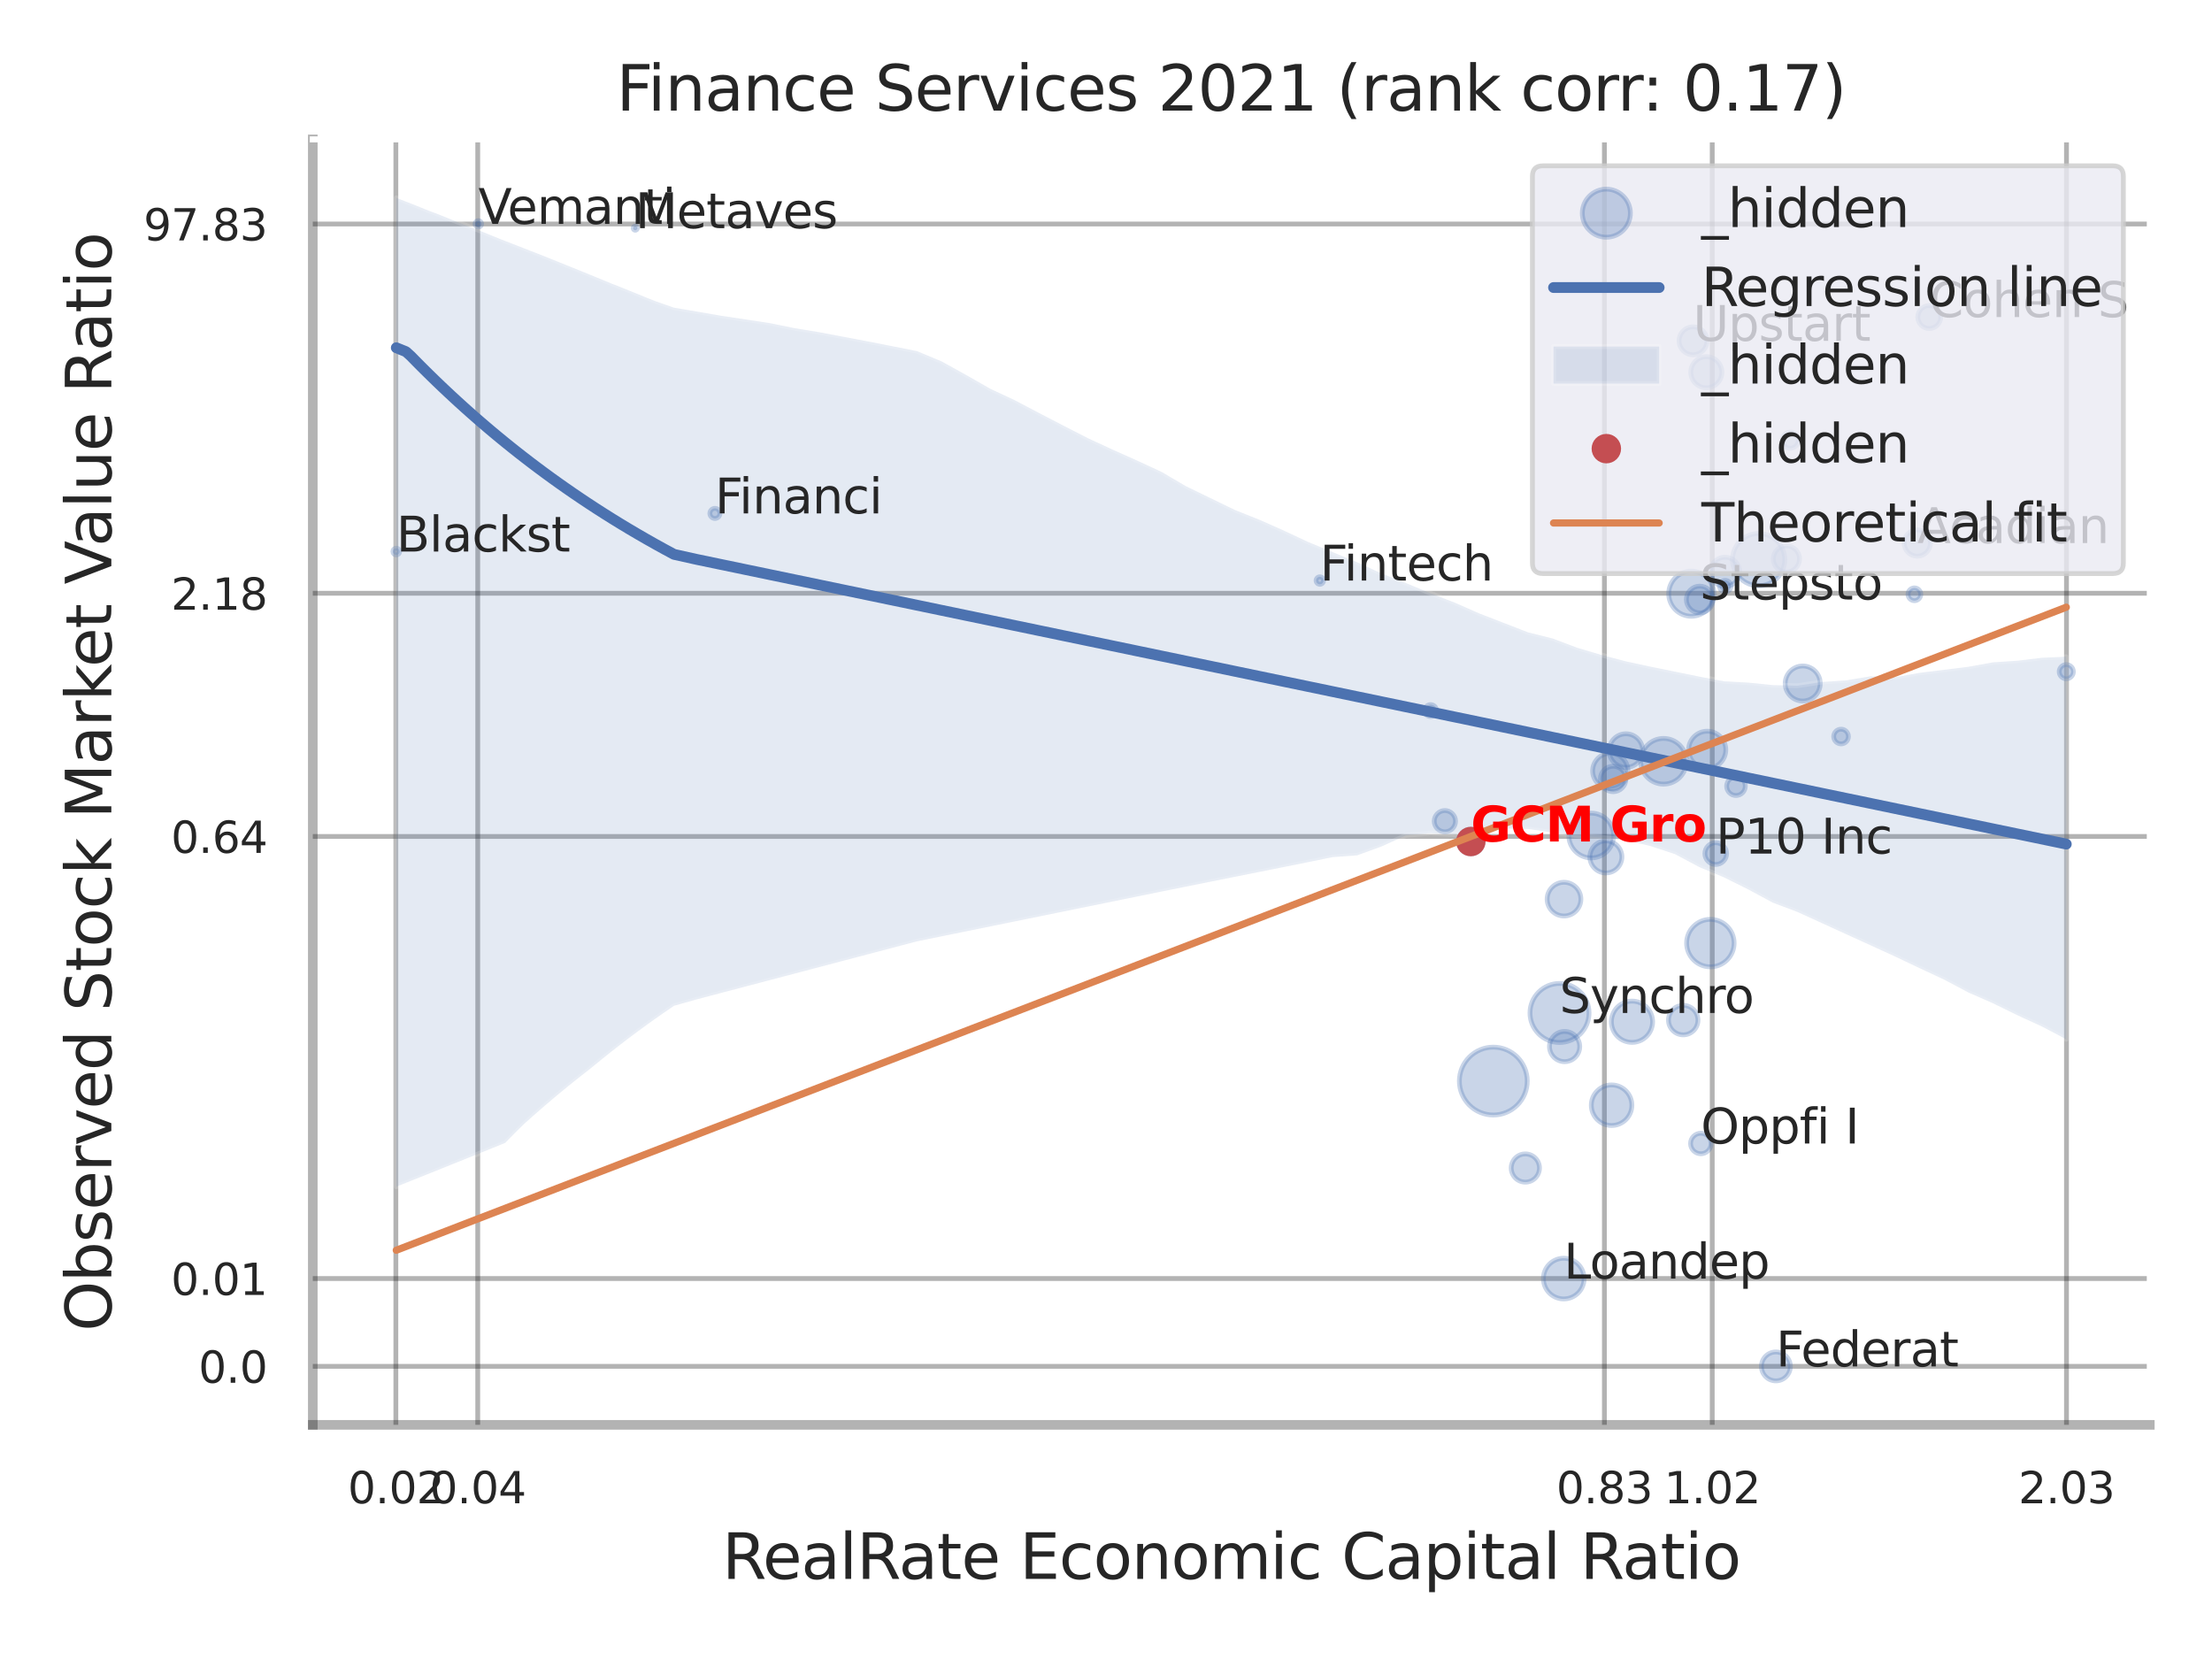 <?xml version="1.0" encoding="utf-8" standalone="no"?>
<!DOCTYPE svg PUBLIC "-//W3C//DTD SVG 1.1//EN"
  "http://www.w3.org/Graphics/SVG/1.1/DTD/svg11.dtd">
<svg xmlns:xlink="http://www.w3.org/1999/xlink" width="460.8pt" height="345.6pt" viewBox="0 0 460.8 345.6" xmlns="http://www.w3.org/2000/svg" version="1.1">
 <defs>
  <style type="text/css">*{stroke-linejoin: round; stroke-linecap: butt}</style>
 </defs>
 <g id="figure_1">
  <g id="patch_1">
   <path d="M 0 345.6 
L 460.8 345.6 
L 460.8 0 
L 0 0 
z
" style="fill: #ffffff"/>
  </g>
  <g id="axes_1">
   <g id="patch_2">
    <path d="M 65.16 296.82 
L 447.84 296.82 
L 447.84 29.04 
L 65.16 29.04 
z
" style="fill: #ffffff"/>
   </g>
   <g id="matplotlib.axis_1">
    <g id="xtick_1">
     <g id="line2d_1">
      <path d="M 82.465 296.82 
L 82.465 29.04 
" clip-path="url(#p3574574345)" style="fill: none; stroke: #000000; stroke-opacity: 0.3; stroke-linecap: round"/>
     </g>
     <g id="text_1">
      <!-- 0.02 -->
      <g style="fill: #262626" transform="translate(72.446 313.159) scale(0.09 -0.09)">
       <defs>
        <path id="DejaVuSans-30" d="M 2034 4250 
Q 1547 4250 1301 3770 
Q 1056 3291 1056 2328 
Q 1056 1369 1301 889 
Q 1547 409 2034 409 
Q 2525 409 2770 889 
Q 3016 1369 3016 2328 
Q 3016 3291 2770 3770 
Q 2525 4250 2034 4250 
z
M 2034 4750 
Q 2819 4750 3233 4129 
Q 3647 3509 3647 2328 
Q 3647 1150 3233 529 
Q 2819 -91 2034 -91 
Q 1250 -91 836 529 
Q 422 1150 422 2328 
Q 422 3509 836 4129 
Q 1250 4750 2034 4750 
z
" transform="scale(0.016)"/>
        <path id="DejaVuSans-2e" d="M 684 794 
L 1344 794 
L 1344 0 
L 684 0 
L 684 794 
z
" transform="scale(0.016)"/>
        <path id="DejaVuSans-32" d="M 1228 531 
L 3431 531 
L 3431 0 
L 469 0 
L 469 531 
Q 828 903 1448 1529 
Q 2069 2156 2228 2338 
Q 2531 2678 2651 2914 
Q 2772 3150 2772 3378 
Q 2772 3750 2511 3984 
Q 2250 4219 1831 4219 
Q 1534 4219 1204 4116 
Q 875 4013 500 3803 
L 500 4441 
Q 881 4594 1212 4672 
Q 1544 4750 1819 4750 
Q 2544 4750 2975 4387 
Q 3406 4025 3406 3419 
Q 3406 3131 3298 2873 
Q 3191 2616 2906 2266 
Q 2828 2175 2409 1742 
Q 1991 1309 1228 531 
z
" transform="scale(0.016)"/>
       </defs>
       <use xlink:href="#DejaVuSans-30"/>
       <use xlink:href="#DejaVuSans-2e" transform="translate(63.623 0)"/>
       <use xlink:href="#DejaVuSans-30" transform="translate(95.41 0)"/>
       <use xlink:href="#DejaVuSans-32" transform="translate(159.033 0)"/>
      </g>
     </g>
    </g>
    <g id="xtick_2">
     <g id="line2d_2">
      <path d="M 99.522 296.82 
L 99.522 29.04 
" clip-path="url(#p3574574345)" style="fill: none; stroke: #000000; stroke-opacity: 0.3; stroke-linecap: round"/>
     </g>
     <g id="text_2">
      <!-- 0.04 -->
      <g style="fill: #262626" transform="translate(89.503 313.159) scale(0.09 -0.09)">
       <defs>
        <path id="DejaVuSans-34" d="M 2419 4116 
L 825 1625 
L 2419 1625 
L 2419 4116 
z
M 2253 4666 
L 3047 4666 
L 3047 1625 
L 3713 1625 
L 3713 1100 
L 3047 1100 
L 3047 0 
L 2419 0 
L 2419 1100 
L 313 1100 
L 313 1709 
L 2253 4666 
z
" transform="scale(0.016)"/>
       </defs>
       <use xlink:href="#DejaVuSans-30"/>
       <use xlink:href="#DejaVuSans-2e" transform="translate(63.623 0)"/>
       <use xlink:href="#DejaVuSans-30" transform="translate(95.41 0)"/>
       <use xlink:href="#DejaVuSans-34" transform="translate(159.033 0)"/>
      </g>
     </g>
    </g>
    <g id="xtick_3">
     <g id="line2d_3">
      <path d="M 334.225 296.82 
L 334.225 29.04 
" clip-path="url(#p3574574345)" style="fill: none; stroke: #000000; stroke-opacity: 0.3; stroke-linecap: round"/>
     </g>
     <g id="text_3">
      <!-- 0.83 -->
      <g style="fill: #262626" transform="translate(324.206 313.159) scale(0.09 -0.09)">
       <defs>
        <path id="DejaVuSans-38" d="M 2034 2216 
Q 1584 2216 1326 1975 
Q 1069 1734 1069 1313 
Q 1069 891 1326 650 
Q 1584 409 2034 409 
Q 2484 409 2743 651 
Q 3003 894 3003 1313 
Q 3003 1734 2745 1975 
Q 2488 2216 2034 2216 
z
M 1403 2484 
Q 997 2584 770 2862 
Q 544 3141 544 3541 
Q 544 4100 942 4425 
Q 1341 4750 2034 4750 
Q 2731 4750 3128 4425 
Q 3525 4100 3525 3541 
Q 3525 3141 3298 2862 
Q 3072 2584 2669 2484 
Q 3125 2378 3379 2068 
Q 3634 1759 3634 1313 
Q 3634 634 3220 271 
Q 2806 -91 2034 -91 
Q 1263 -91 848 271 
Q 434 634 434 1313 
Q 434 1759 690 2068 
Q 947 2378 1403 2484 
z
M 1172 3481 
Q 1172 3119 1398 2916 
Q 1625 2713 2034 2713 
Q 2441 2713 2670 2916 
Q 2900 3119 2900 3481 
Q 2900 3844 2670 4047 
Q 2441 4250 2034 4250 
Q 1625 4250 1398 4047 
Q 1172 3844 1172 3481 
z
" transform="scale(0.016)"/>
        <path id="DejaVuSans-33" d="M 2597 2516 
Q 3050 2419 3304 2112 
Q 3559 1806 3559 1356 
Q 3559 666 3084 287 
Q 2609 -91 1734 -91 
Q 1441 -91 1130 -33 
Q 819 25 488 141 
L 488 750 
Q 750 597 1062 519 
Q 1375 441 1716 441 
Q 2309 441 2620 675 
Q 2931 909 2931 1356 
Q 2931 1769 2642 2001 
Q 2353 2234 1838 2234 
L 1294 2234 
L 1294 2753 
L 1863 2753 
Q 2328 2753 2575 2939 
Q 2822 3125 2822 3475 
Q 2822 3834 2567 4026 
Q 2313 4219 1838 4219 
Q 1578 4219 1281 4162 
Q 984 4106 628 3988 
L 628 4550 
Q 988 4650 1302 4700 
Q 1616 4750 1894 4750 
Q 2613 4750 3031 4423 
Q 3450 4097 3450 3541 
Q 3450 3153 3228 2886 
Q 3006 2619 2597 2516 
z
" transform="scale(0.016)"/>
       </defs>
       <use xlink:href="#DejaVuSans-30"/>
       <use xlink:href="#DejaVuSans-2e" transform="translate(63.623 0)"/>
       <use xlink:href="#DejaVuSans-38" transform="translate(95.41 0)"/>
       <use xlink:href="#DejaVuSans-33" transform="translate(159.033 0)"/>
      </g>
     </g>
    </g>
    <g id="xtick_4">
     <g id="line2d_4">
      <path d="M 356.687 296.82 
L 356.687 29.04 
" clip-path="url(#p3574574345)" style="fill: none; stroke: #000000; stroke-opacity: 0.3; stroke-linecap: round"/>
     </g>
     <g id="text_4">
      <!-- 1.02 -->
      <g style="fill: #262626" transform="translate(346.667 313.159) scale(0.09 -0.09)">
       <defs>
        <path id="DejaVuSans-31" d="M 794 531 
L 1825 531 
L 1825 4091 
L 703 3866 
L 703 4441 
L 1819 4666 
L 2450 4666 
L 2450 531 
L 3481 531 
L 3481 0 
L 794 0 
L 794 531 
z
" transform="scale(0.016)"/>
       </defs>
       <use xlink:href="#DejaVuSans-31"/>
       <use xlink:href="#DejaVuSans-2e" transform="translate(63.623 0)"/>
       <use xlink:href="#DejaVuSans-30" transform="translate(95.41 0)"/>
       <use xlink:href="#DejaVuSans-32" transform="translate(159.033 0)"/>
      </g>
     </g>
    </g>
    <g id="xtick_5">
     <g id="line2d_5">
      <path d="M 430.488 296.82 
L 430.488 29.04 
" clip-path="url(#p3574574345)" style="fill: none; stroke: #000000; stroke-opacity: 0.3; stroke-linecap: round"/>
     </g>
     <g id="text_5">
      <!-- 2.03 -->
      <g style="fill: #262626" transform="translate(420.469 313.159) scale(0.09 -0.09)">
       <use xlink:href="#DejaVuSans-32"/>
       <use xlink:href="#DejaVuSans-2e" transform="translate(63.623 0)"/>
       <use xlink:href="#DejaVuSans-30" transform="translate(95.41 0)"/>
       <use xlink:href="#DejaVuSans-33" transform="translate(159.033 0)"/>
      </g>
     </g>
    </g>
    <g id="xtick_6"/>
    <g id="xtick_7"/>
    <g id="text_6">
     <!-- RealRate Economic Capital Ratio -->
     <g style="fill: #262626" transform="translate(150.446 328.908) scale(0.13 -0.13)">
      <defs>
       <path id="DejaVuSans-52" d="M 2841 2188 
Q 3044 2119 3236 1894 
Q 3428 1669 3622 1275 
L 4263 0 
L 3584 0 
L 2988 1197 
Q 2756 1666 2539 1819 
Q 2322 1972 1947 1972 
L 1259 1972 
L 1259 0 
L 628 0 
L 628 4666 
L 2053 4666 
Q 2853 4666 3247 4331 
Q 3641 3997 3641 3322 
Q 3641 2881 3436 2590 
Q 3231 2300 2841 2188 
z
M 1259 4147 
L 1259 2491 
L 2053 2491 
Q 2509 2491 2742 2702 
Q 2975 2913 2975 3322 
Q 2975 3731 2742 3939 
Q 2509 4147 2053 4147 
L 1259 4147 
z
" transform="scale(0.016)"/>
       <path id="DejaVuSans-65" d="M 3597 1894 
L 3597 1613 
L 953 1613 
Q 991 1019 1311 708 
Q 1631 397 2203 397 
Q 2534 397 2845 478 
Q 3156 559 3463 722 
L 3463 178 
Q 3153 47 2828 -22 
Q 2503 -91 2169 -91 
Q 1331 -91 842 396 
Q 353 884 353 1716 
Q 353 2575 817 3079 
Q 1281 3584 2069 3584 
Q 2775 3584 3186 3129 
Q 3597 2675 3597 1894 
z
M 3022 2063 
Q 3016 2534 2758 2815 
Q 2500 3097 2075 3097 
Q 1594 3097 1305 2825 
Q 1016 2553 972 2059 
L 3022 2063 
z
" transform="scale(0.016)"/>
       <path id="DejaVuSans-61" d="M 2194 1759 
Q 1497 1759 1228 1600 
Q 959 1441 959 1056 
Q 959 750 1161 570 
Q 1363 391 1709 391 
Q 2188 391 2477 730 
Q 2766 1069 2766 1631 
L 2766 1759 
L 2194 1759 
z
M 3341 1997 
L 3341 0 
L 2766 0 
L 2766 531 
Q 2569 213 2275 61 
Q 1981 -91 1556 -91 
Q 1019 -91 701 211 
Q 384 513 384 1019 
Q 384 1609 779 1909 
Q 1175 2209 1959 2209 
L 2766 2209 
L 2766 2266 
Q 2766 2663 2505 2880 
Q 2244 3097 1772 3097 
Q 1472 3097 1187 3025 
Q 903 2953 641 2809 
L 641 3341 
Q 956 3463 1253 3523 
Q 1550 3584 1831 3584 
Q 2591 3584 2966 3190 
Q 3341 2797 3341 1997 
z
" transform="scale(0.016)"/>
       <path id="DejaVuSans-6c" d="M 603 4863 
L 1178 4863 
L 1178 0 
L 603 0 
L 603 4863 
z
" transform="scale(0.016)"/>
       <path id="DejaVuSans-74" d="M 1172 4494 
L 1172 3500 
L 2356 3500 
L 2356 3053 
L 1172 3053 
L 1172 1153 
Q 1172 725 1289 603 
Q 1406 481 1766 481 
L 2356 481 
L 2356 0 
L 1766 0 
Q 1100 0 847 248 
Q 594 497 594 1153 
L 594 3053 
L 172 3053 
L 172 3500 
L 594 3500 
L 594 4494 
L 1172 4494 
z
" transform="scale(0.016)"/>
       <path id="DejaVuSans-20" transform="scale(0.016)"/>
       <path id="DejaVuSans-45" d="M 628 4666 
L 3578 4666 
L 3578 4134 
L 1259 4134 
L 1259 2753 
L 3481 2753 
L 3481 2222 
L 1259 2222 
L 1259 531 
L 3634 531 
L 3634 0 
L 628 0 
L 628 4666 
z
" transform="scale(0.016)"/>
       <path id="DejaVuSans-63" d="M 3122 3366 
L 3122 2828 
Q 2878 2963 2633 3030 
Q 2388 3097 2138 3097 
Q 1578 3097 1268 2742 
Q 959 2388 959 1747 
Q 959 1106 1268 751 
Q 1578 397 2138 397 
Q 2388 397 2633 464 
Q 2878 531 3122 666 
L 3122 134 
Q 2881 22 2623 -34 
Q 2366 -91 2075 -91 
Q 1284 -91 818 406 
Q 353 903 353 1747 
Q 353 2603 823 3093 
Q 1294 3584 2113 3584 
Q 2378 3584 2631 3529 
Q 2884 3475 3122 3366 
z
" transform="scale(0.016)"/>
       <path id="DejaVuSans-6f" d="M 1959 3097 
Q 1497 3097 1228 2736 
Q 959 2375 959 1747 
Q 959 1119 1226 758 
Q 1494 397 1959 397 
Q 2419 397 2687 759 
Q 2956 1122 2956 1747 
Q 2956 2369 2687 2733 
Q 2419 3097 1959 3097 
z
M 1959 3584 
Q 2709 3584 3137 3096 
Q 3566 2609 3566 1747 
Q 3566 888 3137 398 
Q 2709 -91 1959 -91 
Q 1206 -91 779 398 
Q 353 888 353 1747 
Q 353 2609 779 3096 
Q 1206 3584 1959 3584 
z
" transform="scale(0.016)"/>
       <path id="DejaVuSans-6e" d="M 3513 2113 
L 3513 0 
L 2938 0 
L 2938 2094 
Q 2938 2591 2744 2837 
Q 2550 3084 2163 3084 
Q 1697 3084 1428 2787 
Q 1159 2491 1159 1978 
L 1159 0 
L 581 0 
L 581 3500 
L 1159 3500 
L 1159 2956 
Q 1366 3272 1645 3428 
Q 1925 3584 2291 3584 
Q 2894 3584 3203 3211 
Q 3513 2838 3513 2113 
z
" transform="scale(0.016)"/>
       <path id="DejaVuSans-6d" d="M 3328 2828 
Q 3544 3216 3844 3400 
Q 4144 3584 4550 3584 
Q 5097 3584 5394 3201 
Q 5691 2819 5691 2113 
L 5691 0 
L 5113 0 
L 5113 2094 
Q 5113 2597 4934 2840 
Q 4756 3084 4391 3084 
Q 3944 3084 3684 2787 
Q 3425 2491 3425 1978 
L 3425 0 
L 2847 0 
L 2847 2094 
Q 2847 2600 2669 2842 
Q 2491 3084 2119 3084 
Q 1678 3084 1418 2786 
Q 1159 2488 1159 1978 
L 1159 0 
L 581 0 
L 581 3500 
L 1159 3500 
L 1159 2956 
Q 1356 3278 1631 3431 
Q 1906 3584 2284 3584 
Q 2666 3584 2933 3390 
Q 3200 3197 3328 2828 
z
" transform="scale(0.016)"/>
       <path id="DejaVuSans-69" d="M 603 3500 
L 1178 3500 
L 1178 0 
L 603 0 
L 603 3500 
z
M 603 4863 
L 1178 4863 
L 1178 4134 
L 603 4134 
L 603 4863 
z
" transform="scale(0.016)"/>
       <path id="DejaVuSans-43" d="M 4122 4306 
L 4122 3641 
Q 3803 3938 3442 4084 
Q 3081 4231 2675 4231 
Q 1875 4231 1450 3742 
Q 1025 3253 1025 2328 
Q 1025 1406 1450 917 
Q 1875 428 2675 428 
Q 3081 428 3442 575 
Q 3803 722 4122 1019 
L 4122 359 
Q 3791 134 3420 21 
Q 3050 -91 2638 -91 
Q 1578 -91 968 557 
Q 359 1206 359 2328 
Q 359 3453 968 4101 
Q 1578 4750 2638 4750 
Q 3056 4750 3426 4639 
Q 3797 4528 4122 4306 
z
" transform="scale(0.016)"/>
       <path id="DejaVuSans-70" d="M 1159 525 
L 1159 -1331 
L 581 -1331 
L 581 3500 
L 1159 3500 
L 1159 2969 
Q 1341 3281 1617 3432 
Q 1894 3584 2278 3584 
Q 2916 3584 3314 3078 
Q 3713 2572 3713 1747 
Q 3713 922 3314 415 
Q 2916 -91 2278 -91 
Q 1894 -91 1617 61 
Q 1341 213 1159 525 
z
M 3116 1747 
Q 3116 2381 2855 2742 
Q 2594 3103 2138 3103 
Q 1681 3103 1420 2742 
Q 1159 2381 1159 1747 
Q 1159 1113 1420 752 
Q 1681 391 2138 391 
Q 2594 391 2855 752 
Q 3116 1113 3116 1747 
z
" transform="scale(0.016)"/>
      </defs>
      <use xlink:href="#DejaVuSans-52"/>
      <use xlink:href="#DejaVuSans-65" transform="translate(64.982 0)"/>
      <use xlink:href="#DejaVuSans-61" transform="translate(126.506 0)"/>
      <use xlink:href="#DejaVuSans-6c" transform="translate(187.785 0)"/>
      <use xlink:href="#DejaVuSans-52" transform="translate(215.568 0)"/>
      <use xlink:href="#DejaVuSans-61" transform="translate(282.801 0)"/>
      <use xlink:href="#DejaVuSans-74" transform="translate(344.08 0)"/>
      <use xlink:href="#DejaVuSans-65" transform="translate(383.289 0)"/>
      <use xlink:href="#DejaVuSans-20" transform="translate(444.812 0)"/>
      <use xlink:href="#DejaVuSans-45" transform="translate(476.6 0)"/>
      <use xlink:href="#DejaVuSans-63" transform="translate(539.783 0)"/>
      <use xlink:href="#DejaVuSans-6f" transform="translate(594.764 0)"/>
      <use xlink:href="#DejaVuSans-6e" transform="translate(655.945 0)"/>
      <use xlink:href="#DejaVuSans-6f" transform="translate(719.324 0)"/>
      <use xlink:href="#DejaVuSans-6d" transform="translate(780.506 0)"/>
      <use xlink:href="#DejaVuSans-69" transform="translate(877.918 0)"/>
      <use xlink:href="#DejaVuSans-63" transform="translate(905.701 0)"/>
      <use xlink:href="#DejaVuSans-20" transform="translate(960.682 0)"/>
      <use xlink:href="#DejaVuSans-43" transform="translate(992.469 0)"/>
      <use xlink:href="#DejaVuSans-61" transform="translate(1062.293 0)"/>
      <use xlink:href="#DejaVuSans-70" transform="translate(1123.572 0)"/>
      <use xlink:href="#DejaVuSans-69" transform="translate(1187.049 0)"/>
      <use xlink:href="#DejaVuSans-74" transform="translate(1214.832 0)"/>
      <use xlink:href="#DejaVuSans-61" transform="translate(1254.041 0)"/>
      <use xlink:href="#DejaVuSans-6c" transform="translate(1315.32 0)"/>
      <use xlink:href="#DejaVuSans-20" transform="translate(1343.104 0)"/>
      <use xlink:href="#DejaVuSans-52" transform="translate(1374.891 0)"/>
      <use xlink:href="#DejaVuSans-61" transform="translate(1442.123 0)"/>
      <use xlink:href="#DejaVuSans-74" transform="translate(1503.402 0)"/>
      <use xlink:href="#DejaVuSans-69" transform="translate(1542.611 0)"/>
      <use xlink:href="#DejaVuSans-6f" transform="translate(1570.395 0)"/>
     </g>
    </g>
   </g>
   <g id="matplotlib.axis_2">
    <g id="ytick_1">
     <g id="line2d_6">
      <path d="M 65.16 284.635 
L 447.84 284.635 
" clip-path="url(#p3574574345)" style="fill: none; stroke: #000000; stroke-opacity: 0.3; stroke-linecap: round"/>
     </g>
     <g id="text_7">
      <!-- 0.0 -->
      <g style="fill: #262626" transform="translate(41.347 288.054) scale(0.09 -0.09)">
       <use xlink:href="#DejaVuSans-30"/>
       <use xlink:href="#DejaVuSans-2e" transform="translate(63.623 0)"/>
       <use xlink:href="#DejaVuSans-30" transform="translate(95.41 0)"/>
      </g>
     </g>
    </g>
    <g id="ytick_2">
     <g id="line2d_7">
      <path d="M 65.16 266.341 
L 447.84 266.341 
" clip-path="url(#p3574574345)" style="fill: none; stroke: #000000; stroke-opacity: 0.3; stroke-linecap: round"/>
     </g>
     <g id="text_8">
      <!-- 0.01 -->
      <g style="fill: #262626" transform="translate(35.621 269.76) scale(0.09 -0.09)">
       <use xlink:href="#DejaVuSans-30"/>
       <use xlink:href="#DejaVuSans-2e" transform="translate(63.623 0)"/>
       <use xlink:href="#DejaVuSans-30" transform="translate(95.41 0)"/>
       <use xlink:href="#DejaVuSans-31" transform="translate(159.033 0)"/>
      </g>
     </g>
    </g>
    <g id="ytick_3">
     <g id="line2d_8">
      <path d="M 65.16 174.249 
L 447.84 174.249 
" clip-path="url(#p3574574345)" style="fill: none; stroke: #000000; stroke-opacity: 0.3; stroke-linecap: round"/>
     </g>
     <g id="text_9">
      <!-- 0.64 -->
      <g style="fill: #262626" transform="translate(35.621 177.668) scale(0.09 -0.09)">
       <defs>
        <path id="DejaVuSans-36" d="M 2113 2584 
Q 1688 2584 1439 2293 
Q 1191 2003 1191 1497 
Q 1191 994 1439 701 
Q 1688 409 2113 409 
Q 2538 409 2786 701 
Q 3034 994 3034 1497 
Q 3034 2003 2786 2293 
Q 2538 2584 2113 2584 
z
M 3366 4563 
L 3366 3988 
Q 3128 4100 2886 4159 
Q 2644 4219 2406 4219 
Q 1781 4219 1451 3797 
Q 1122 3375 1075 2522 
Q 1259 2794 1537 2939 
Q 1816 3084 2150 3084 
Q 2853 3084 3261 2657 
Q 3669 2231 3669 1497 
Q 3669 778 3244 343 
Q 2819 -91 2113 -91 
Q 1303 -91 875 529 
Q 447 1150 447 2328 
Q 447 3434 972 4092 
Q 1497 4750 2381 4750 
Q 2619 4750 2861 4703 
Q 3103 4656 3366 4563 
z
" transform="scale(0.016)"/>
       </defs>
       <use xlink:href="#DejaVuSans-30"/>
       <use xlink:href="#DejaVuSans-2e" transform="translate(63.623 0)"/>
       <use xlink:href="#DejaVuSans-36" transform="translate(95.41 0)"/>
       <use xlink:href="#DejaVuSans-34" transform="translate(159.033 0)"/>
      </g>
     </g>
    </g>
    <g id="ytick_4">
     <g id="line2d_9">
      <path d="M 65.16 123.59 
L 447.84 123.59 
" clip-path="url(#p3574574345)" style="fill: none; stroke: #000000; stroke-opacity: 0.3; stroke-linecap: round"/>
     </g>
     <g id="text_10">
      <!-- 2.18 -->
      <g style="fill: #262626" transform="translate(35.621 127.009) scale(0.09 -0.09)">
       <use xlink:href="#DejaVuSans-32"/>
       <use xlink:href="#DejaVuSans-2e" transform="translate(63.623 0)"/>
       <use xlink:href="#DejaVuSans-31" transform="translate(95.41 0)"/>
       <use xlink:href="#DejaVuSans-38" transform="translate(159.033 0)"/>
      </g>
     </g>
    </g>
    <g id="ytick_5">
     <g id="line2d_10">
      <path d="M 65.16 46.667 
L 447.84 46.667 
" clip-path="url(#p3574574345)" style="fill: none; stroke: #000000; stroke-opacity: 0.3; stroke-linecap: round"/>
     </g>
     <g id="text_11">
      <!-- 97.83 -->
      <g style="fill: #262626" transform="translate(29.895 50.086) scale(0.09 -0.09)">
       <defs>
        <path id="DejaVuSans-39" d="M 703 97 
L 703 672 
Q 941 559 1184 500 
Q 1428 441 1663 441 
Q 2288 441 2617 861 
Q 2947 1281 2994 2138 
Q 2813 1869 2534 1725 
Q 2256 1581 1919 1581 
Q 1219 1581 811 2004 
Q 403 2428 403 3163 
Q 403 3881 828 4315 
Q 1253 4750 1959 4750 
Q 2769 4750 3195 4129 
Q 3622 3509 3622 2328 
Q 3622 1225 3098 567 
Q 2575 -91 1691 -91 
Q 1453 -91 1209 -44 
Q 966 3 703 97 
z
M 1959 2075 
Q 2384 2075 2632 2365 
Q 2881 2656 2881 3163 
Q 2881 3666 2632 3958 
Q 2384 4250 1959 4250 
Q 1534 4250 1286 3958 
Q 1038 3666 1038 3163 
Q 1038 2656 1286 2365 
Q 1534 2075 1959 2075 
z
" transform="scale(0.016)"/>
        <path id="DejaVuSans-37" d="M 525 4666 
L 3525 4666 
L 3525 4397 
L 1831 0 
L 1172 0 
L 2766 4134 
L 525 4134 
L 525 4666 
z
" transform="scale(0.016)"/>
       </defs>
       <use xlink:href="#DejaVuSans-39"/>
       <use xlink:href="#DejaVuSans-37" transform="translate(63.623 0)"/>
       <use xlink:href="#DejaVuSans-2e" transform="translate(127.246 0)"/>
       <use xlink:href="#DejaVuSans-38" transform="translate(159.033 0)"/>
       <use xlink:href="#DejaVuSans-33" transform="translate(222.656 0)"/>
      </g>
     </g>
    </g>
    <g id="ytick_6"/>
    <g id="ytick_7"/>
    <g id="ytick_8"/>
    <g id="ytick_9"/>
    <g id="text_12">
     <!-- Observed Stock Market Value Ratio -->
     <g style="fill: #262626" transform="translate(23.191 277.332) rotate(-90) scale(0.13 -0.13)">
      <defs>
       <path id="DejaVuSans-4f" d="M 2522 4238 
Q 1834 4238 1429 3725 
Q 1025 3213 1025 2328 
Q 1025 1447 1429 934 
Q 1834 422 2522 422 
Q 3209 422 3611 934 
Q 4013 1447 4013 2328 
Q 4013 3213 3611 3725 
Q 3209 4238 2522 4238 
z
M 2522 4750 
Q 3503 4750 4090 4092 
Q 4678 3434 4678 2328 
Q 4678 1225 4090 567 
Q 3503 -91 2522 -91 
Q 1538 -91 948 565 
Q 359 1222 359 2328 
Q 359 3434 948 4092 
Q 1538 4750 2522 4750 
z
" transform="scale(0.016)"/>
       <path id="DejaVuSans-62" d="M 3116 1747 
Q 3116 2381 2855 2742 
Q 2594 3103 2138 3103 
Q 1681 3103 1420 2742 
Q 1159 2381 1159 1747 
Q 1159 1113 1420 752 
Q 1681 391 2138 391 
Q 2594 391 2855 752 
Q 3116 1113 3116 1747 
z
M 1159 2969 
Q 1341 3281 1617 3432 
Q 1894 3584 2278 3584 
Q 2916 3584 3314 3078 
Q 3713 2572 3713 1747 
Q 3713 922 3314 415 
Q 2916 -91 2278 -91 
Q 1894 -91 1617 61 
Q 1341 213 1159 525 
L 1159 0 
L 581 0 
L 581 4863 
L 1159 4863 
L 1159 2969 
z
" transform="scale(0.016)"/>
       <path id="DejaVuSans-73" d="M 2834 3397 
L 2834 2853 
Q 2591 2978 2328 3040 
Q 2066 3103 1784 3103 
Q 1356 3103 1142 2972 
Q 928 2841 928 2578 
Q 928 2378 1081 2264 
Q 1234 2150 1697 2047 
L 1894 2003 
Q 2506 1872 2764 1633 
Q 3022 1394 3022 966 
Q 3022 478 2636 193 
Q 2250 -91 1575 -91 
Q 1294 -91 989 -36 
Q 684 19 347 128 
L 347 722 
Q 666 556 975 473 
Q 1284 391 1588 391 
Q 1994 391 2212 530 
Q 2431 669 2431 922 
Q 2431 1156 2273 1281 
Q 2116 1406 1581 1522 
L 1381 1569 
Q 847 1681 609 1914 
Q 372 2147 372 2553 
Q 372 3047 722 3315 
Q 1072 3584 1716 3584 
Q 2034 3584 2315 3537 
Q 2597 3491 2834 3397 
z
" transform="scale(0.016)"/>
       <path id="DejaVuSans-72" d="M 2631 2963 
Q 2534 3019 2420 3045 
Q 2306 3072 2169 3072 
Q 1681 3072 1420 2755 
Q 1159 2438 1159 1844 
L 1159 0 
L 581 0 
L 581 3500 
L 1159 3500 
L 1159 2956 
Q 1341 3275 1631 3429 
Q 1922 3584 2338 3584 
Q 2397 3584 2469 3576 
Q 2541 3569 2628 3553 
L 2631 2963 
z
" transform="scale(0.016)"/>
       <path id="DejaVuSans-76" d="M 191 3500 
L 800 3500 
L 1894 563 
L 2988 3500 
L 3597 3500 
L 2284 0 
L 1503 0 
L 191 3500 
z
" transform="scale(0.016)"/>
       <path id="DejaVuSans-64" d="M 2906 2969 
L 2906 4863 
L 3481 4863 
L 3481 0 
L 2906 0 
L 2906 525 
Q 2725 213 2448 61 
Q 2172 -91 1784 -91 
Q 1150 -91 751 415 
Q 353 922 353 1747 
Q 353 2572 751 3078 
Q 1150 3584 1784 3584 
Q 2172 3584 2448 3432 
Q 2725 3281 2906 2969 
z
M 947 1747 
Q 947 1113 1208 752 
Q 1469 391 1925 391 
Q 2381 391 2643 752 
Q 2906 1113 2906 1747 
Q 2906 2381 2643 2742 
Q 2381 3103 1925 3103 
Q 1469 3103 1208 2742 
Q 947 2381 947 1747 
z
" transform="scale(0.016)"/>
       <path id="DejaVuSans-53" d="M 3425 4513 
L 3425 3897 
Q 3066 4069 2747 4153 
Q 2428 4238 2131 4238 
Q 1616 4238 1336 4038 
Q 1056 3838 1056 3469 
Q 1056 3159 1242 3001 
Q 1428 2844 1947 2747 
L 2328 2669 
Q 3034 2534 3370 2195 
Q 3706 1856 3706 1288 
Q 3706 609 3251 259 
Q 2797 -91 1919 -91 
Q 1588 -91 1214 -16 
Q 841 59 441 206 
L 441 856 
Q 825 641 1194 531 
Q 1563 422 1919 422 
Q 2459 422 2753 634 
Q 3047 847 3047 1241 
Q 3047 1584 2836 1778 
Q 2625 1972 2144 2069 
L 1759 2144 
Q 1053 2284 737 2584 
Q 422 2884 422 3419 
Q 422 4038 858 4394 
Q 1294 4750 2059 4750 
Q 2388 4750 2728 4690 
Q 3069 4631 3425 4513 
z
" transform="scale(0.016)"/>
       <path id="DejaVuSans-6b" d="M 581 4863 
L 1159 4863 
L 1159 1991 
L 2875 3500 
L 3609 3500 
L 1753 1863 
L 3688 0 
L 2938 0 
L 1159 1709 
L 1159 0 
L 581 0 
L 581 4863 
z
" transform="scale(0.016)"/>
       <path id="DejaVuSans-4d" d="M 628 4666 
L 1569 4666 
L 2759 1491 
L 3956 4666 
L 4897 4666 
L 4897 0 
L 4281 0 
L 4281 4097 
L 3078 897 
L 2444 897 
L 1241 4097 
L 1241 0 
L 628 0 
L 628 4666 
z
" transform="scale(0.016)"/>
       <path id="DejaVuSans-56" d="M 1831 0 
L 50 4666 
L 709 4666 
L 2188 738 
L 3669 4666 
L 4325 4666 
L 2547 0 
L 1831 0 
z
" transform="scale(0.016)"/>
       <path id="DejaVuSans-75" d="M 544 1381 
L 544 3500 
L 1119 3500 
L 1119 1403 
Q 1119 906 1312 657 
Q 1506 409 1894 409 
Q 2359 409 2629 706 
Q 2900 1003 2900 1516 
L 2900 3500 
L 3475 3500 
L 3475 0 
L 2900 0 
L 2900 538 
Q 2691 219 2414 64 
Q 2138 -91 1772 -91 
Q 1169 -91 856 284 
Q 544 659 544 1381 
z
M 1991 3584 
L 1991 3584 
z
" transform="scale(0.016)"/>
      </defs>
      <use xlink:href="#DejaVuSans-4f"/>
      <use xlink:href="#DejaVuSans-62" transform="translate(78.711 0)"/>
      <use xlink:href="#DejaVuSans-73" transform="translate(142.188 0)"/>
      <use xlink:href="#DejaVuSans-65" transform="translate(194.287 0)"/>
      <use xlink:href="#DejaVuSans-72" transform="translate(255.811 0)"/>
      <use xlink:href="#DejaVuSans-76" transform="translate(296.924 0)"/>
      <use xlink:href="#DejaVuSans-65" transform="translate(356.104 0)"/>
      <use xlink:href="#DejaVuSans-64" transform="translate(417.627 0)"/>
      <use xlink:href="#DejaVuSans-20" transform="translate(481.104 0)"/>
      <use xlink:href="#DejaVuSans-53" transform="translate(512.891 0)"/>
      <use xlink:href="#DejaVuSans-74" transform="translate(576.367 0)"/>
      <use xlink:href="#DejaVuSans-6f" transform="translate(615.576 0)"/>
      <use xlink:href="#DejaVuSans-63" transform="translate(676.758 0)"/>
      <use xlink:href="#DejaVuSans-6b" transform="translate(731.738 0)"/>
      <use xlink:href="#DejaVuSans-20" transform="translate(789.648 0)"/>
      <use xlink:href="#DejaVuSans-4d" transform="translate(821.436 0)"/>
      <use xlink:href="#DejaVuSans-61" transform="translate(907.715 0)"/>
      <use xlink:href="#DejaVuSans-72" transform="translate(968.994 0)"/>
      <use xlink:href="#DejaVuSans-6b" transform="translate(1010.107 0)"/>
      <use xlink:href="#DejaVuSans-65" transform="translate(1064.393 0)"/>
      <use xlink:href="#DejaVuSans-74" transform="translate(1125.916 0)"/>
      <use xlink:href="#DejaVuSans-20" transform="translate(1165.125 0)"/>
      <use xlink:href="#DejaVuSans-56" transform="translate(1196.912 0)"/>
      <use xlink:href="#DejaVuSans-61" transform="translate(1257.57 0)"/>
      <use xlink:href="#DejaVuSans-6c" transform="translate(1318.85 0)"/>
      <use xlink:href="#DejaVuSans-75" transform="translate(1346.633 0)"/>
      <use xlink:href="#DejaVuSans-65" transform="translate(1410.012 0)"/>
      <use xlink:href="#DejaVuSans-20" transform="translate(1471.535 0)"/>
      <use xlink:href="#DejaVuSans-52" transform="translate(1503.322 0)"/>
      <use xlink:href="#DejaVuSans-61" transform="translate(1570.555 0)"/>
      <use xlink:href="#DejaVuSans-74" transform="translate(1631.834 0)"/>
      <use xlink:href="#DejaVuSans-69" transform="translate(1671.043 0)"/>
      <use xlink:href="#DejaVuSans-6f" transform="translate(1698.826 0)"/>
     </g>
    </g>
   </g>
   <g id="PathCollection_1">
    <path d="M 372.958 93.379 
C 373.403 93.379 373.83 93.203 374.144 92.888 
C 374.459 92.574 374.635 92.147 374.635 91.702 
C 374.635 91.258 374.459 90.831 374.144 90.516 
C 373.83 90.202 373.403 90.025 372.958 90.025 
C 372.514 90.025 372.087 90.202 371.772 90.516 
C 371.458 90.831 371.281 91.258 371.281 91.702 
C 371.281 92.147 371.458 92.574 371.772 92.888 
C 372.087 93.203 372.514 93.379 372.958 93.379 
z
" clip-path="url(#p3574574345)" style="fill: #4c72b0; fill-opacity: 0.3; stroke: #4c72b0; stroke-opacity: 0.3"/>
    <path d="M 430.445 141.402 
C 430.837 141.402 431.212 141.247 431.489 140.97 
C 431.765 140.694 431.921 140.318 431.921 139.927 
C 431.921 139.536 431.765 139.16 431.489 138.884 
C 431.212 138.607 430.837 138.452 430.445 138.452 
C 430.054 138.452 429.679 138.607 429.402 138.884 
C 429.126 139.16 428.97 139.536 428.97 139.927 
C 428.97 140.318 429.126 140.694 429.402 140.97 
C 429.679 141.247 430.054 141.402 430.445 141.402 
z
" clip-path="url(#p3574574345)" style="fill: #4c72b0; fill-opacity: 0.3; stroke: #4c72b0; stroke-opacity: 0.3"/>
    <path d="M 311.084 232.281 
C 312.959 232.281 314.758 231.536 316.084 230.21 
C 317.41 228.884 318.155 227.085 318.155 225.21 
C 318.155 223.334 317.41 221.536 316.084 220.21 
C 314.758 218.884 312.959 218.138 311.084 218.138 
C 309.208 218.138 307.41 218.884 306.084 220.21 
C 304.758 221.536 304.013 223.334 304.013 225.21 
C 304.013 227.085 304.758 228.884 306.084 230.21 
C 307.41 231.536 309.208 232.281 311.084 232.281 
z
" clip-path="url(#p3574574345)" style="fill: #4c72b0; fill-opacity: 0.3; stroke: #4c72b0; stroke-opacity: 0.3"/>
    <path d="M 334.535 181.85 
C 335.421 181.85 336.27 181.498 336.896 180.872 
C 337.522 180.246 337.874 179.397 337.874 178.512 
C 337.874 177.627 337.522 176.778 336.896 176.152 
C 336.27 175.526 335.421 175.174 334.535 175.174 
C 333.65 175.174 332.801 175.526 332.175 176.152 
C 331.549 176.778 331.197 177.627 331.197 178.512 
C 331.197 179.397 331.549 180.246 332.175 180.872 
C 332.801 181.498 333.65 181.85 334.535 181.85 
z
" clip-path="url(#p3574574345)" style="fill: #4c72b0; fill-opacity: 0.3; stroke: #4c72b0; stroke-opacity: 0.3"/>
    <path d="M 317.755 246.262 
C 318.535 246.262 319.283 245.952 319.834 245.4 
C 320.386 244.849 320.696 244.1 320.696 243.32 
C 320.696 242.541 320.386 241.792 319.834 241.241 
C 319.283 240.689 318.535 240.379 317.755 240.379 
C 316.975 240.379 316.227 240.689 315.675 241.241 
C 315.124 241.792 314.814 242.541 314.814 243.32 
C 314.814 244.1 315.124 244.849 315.675 245.4 
C 316.227 245.952 316.975 246.262 317.755 246.262 
z
" clip-path="url(#p3574574345)" style="fill: #4c72b0; fill-opacity: 0.3; stroke: #4c72b0; stroke-opacity: 0.3"/>
    <path d="M 356.299 201.413 
C 357.611 201.413 358.87 200.892 359.797 199.964 
C 360.725 199.036 361.246 197.778 361.246 196.466 
C 361.246 195.154 360.725 193.896 359.797 192.968 
C 358.87 192.041 357.611 191.52 356.299 191.52 
C 354.988 191.52 353.729 192.041 352.802 192.968 
C 351.874 193.896 351.353 195.154 351.353 196.466 
C 351.353 197.778 351.874 199.036 352.802 199.964 
C 353.729 200.892 354.988 201.413 356.299 201.413 
z
" clip-path="url(#p3574574345)" style="fill: #4c72b0; fill-opacity: 0.3; stroke: #4c72b0; stroke-opacity: 0.3"/>
    <path d="M 132.336 47.965 
C 132.451 47.965 132.562 47.919 132.643 47.838 
C 132.725 47.756 132.771 47.646 132.771 47.53 
C 132.771 47.415 132.725 47.305 132.643 47.223 
C 132.562 47.142 132.451 47.096 132.336 47.096 
C 132.221 47.096 132.11 47.142 132.029 47.223 
C 131.947 47.305 131.902 47.415 131.902 47.53 
C 131.902 47.646 131.947 47.756 132.029 47.838 
C 132.11 47.919 132.221 47.965 132.336 47.965 
z
" clip-path="url(#p3574574345)" style="fill: #4c72b0; fill-opacity: 0.3; stroke: #4c72b0; stroke-opacity: 0.3"/>
    <path d="M 339.976 217.145 
C 341.116 217.145 342.209 216.692 343.015 215.886 
C 343.821 215.08 344.274 213.987 344.274 212.848 
C 344.274 211.708 343.821 210.615 343.015 209.809 
C 342.209 209.003 341.116 208.55 339.976 208.55 
C 338.837 208.55 337.744 209.003 336.938 209.809 
C 336.132 210.615 335.679 211.708 335.679 212.848 
C 335.679 213.987 336.132 215.08 336.938 215.886 
C 337.744 216.692 338.837 217.145 339.976 217.145 
z
" clip-path="url(#p3574574345)" style="fill: #4c72b0; fill-opacity: 0.3; stroke: #4c72b0; stroke-opacity: 0.3"/>
    <path d="M 355.642 160.076 
C 356.669 160.076 357.655 159.667 358.382 158.941 
C 359.108 158.214 359.517 157.228 359.517 156.201 
C 359.517 155.173 359.108 154.187 358.382 153.461 
C 357.655 152.734 356.669 152.326 355.642 152.326 
C 354.614 152.326 353.628 152.734 352.902 153.461 
C 352.175 154.187 351.767 155.173 351.767 156.201 
C 351.767 157.228 352.175 158.214 352.902 158.941 
C 353.628 159.667 354.614 160.076 355.642 160.076 
z
" clip-path="url(#p3574574345)" style="fill: #4c72b0; fill-opacity: 0.3; stroke: #4c72b0; stroke-opacity: 0.3"/>
    <path d="M 369.953 287.661 
C 370.752 287.661 371.518 287.343 372.083 286.778 
C 372.648 286.213 372.965 285.447 372.965 284.648 
C 372.965 283.849 372.648 283.083 372.083 282.518 
C 371.518 281.953 370.752 281.636 369.953 281.636 
C 369.154 281.636 368.387 281.953 367.822 282.518 
C 367.258 283.083 366.94 283.849 366.94 284.648 
C 366.94 285.447 367.258 286.213 367.822 286.778 
C 368.387 287.343 369.154 287.661 369.953 287.661 
z
" clip-path="url(#p3574574345)" style="fill: #4c72b0; fill-opacity: 0.3; stroke: #4c72b0; stroke-opacity: 0.3"/>
    <path d="M 383.526 154.966 
C 383.933 154.966 384.323 154.805 384.61 154.517 
C 384.898 154.23 385.06 153.839 385.06 153.433 
C 385.06 153.026 384.898 152.636 384.61 152.348 
C 384.323 152.06 383.933 151.899 383.526 151.899 
C 383.119 151.899 382.729 152.06 382.441 152.348 
C 382.154 152.636 381.992 153.026 381.992 153.433 
C 381.992 153.839 382.154 154.23 382.441 154.517 
C 382.729 154.805 383.119 154.966 383.526 154.966 
z
" clip-path="url(#p3574574345)" style="fill: #4c72b0; fill-opacity: 0.3; stroke: #4c72b0; stroke-opacity: 0.3"/>
    <path d="M 331.48 178.717 
C 332.717 178.717 333.903 178.225 334.778 177.351 
C 335.652 176.476 336.144 175.289 336.144 174.052 
C 336.144 172.815 335.652 171.629 334.778 170.754 
C 333.903 169.88 332.717 169.388 331.48 169.388 
C 330.243 169.388 329.056 169.88 328.182 170.754 
C 327.307 171.629 326.815 172.815 326.815 174.052 
C 326.815 175.289 327.307 176.476 328.182 177.351 
C 329.056 178.225 330.243 178.717 331.48 178.717 
z
" clip-path="url(#p3574574345)" style="fill: #4c72b0; fill-opacity: 0.3; stroke: #4c72b0; stroke-opacity: 0.3"/>
    <path d="M 375.541 146.037 
C 376.51 146.037 377.439 145.652 378.124 144.967 
C 378.808 144.282 379.193 143.353 379.193 142.385 
C 379.193 141.416 378.808 140.487 378.124 139.803 
C 377.439 139.118 376.51 138.733 375.541 138.733 
C 374.573 138.733 373.644 139.118 372.959 139.803 
C 372.274 140.487 371.89 141.416 371.89 142.385 
C 371.89 143.353 372.274 144.282 372.959 144.967 
C 373.644 145.652 374.573 146.037 375.541 146.037 
z
" clip-path="url(#p3574574345)" style="fill: #4c72b0; fill-opacity: 0.3; stroke: #4c72b0; stroke-opacity: 0.3"/>
    <path d="M 401.901 68.439 
C 402.536 68.439 403.144 68.187 403.592 67.739 
C 404.041 67.29 404.293 66.682 404.293 66.048 
C 404.293 65.414 404.041 64.805 403.592 64.357 
C 403.144 63.908 402.536 63.656 401.901 63.656 
C 401.267 63.656 400.659 63.908 400.21 64.357 
C 399.762 64.805 399.51 65.414 399.51 66.048 
C 399.51 66.682 399.762 67.29 400.21 67.739 
C 400.659 68.187 401.267 68.439 401.901 68.439 
z
" clip-path="url(#p3574574345)" style="fill: #4c72b0; fill-opacity: 0.3; stroke: #4c72b0; stroke-opacity: 0.3"/>
    <path d="M 355.464 80.789 
C 356.324 80.789 357.149 80.447 357.757 79.839 
C 358.365 79.231 358.707 78.406 358.707 77.546 
C 358.707 76.686 358.365 75.861 357.757 75.253 
C 357.149 74.645 356.324 74.303 355.464 74.303 
C 354.604 74.303 353.779 74.645 353.171 75.253 
C 352.563 75.861 352.221 76.686 352.221 77.546 
C 352.221 78.406 352.563 79.231 353.171 79.839 
C 353.779 80.447 354.604 80.789 355.464 80.789 
z
" clip-path="url(#p3574574345)" style="fill: #4c72b0; fill-opacity: 0.3; stroke: #4c72b0; stroke-opacity: 0.3"/>
    <path d="M 148.933 108.006 
C 149.213 108.006 149.481 107.895 149.678 107.697 
C 149.876 107.499 149.987 107.231 149.987 106.952 
C 149.987 106.672 149.876 106.404 149.678 106.206 
C 149.481 106.009 149.213 105.898 148.933 105.898 
C 148.654 105.898 148.385 106.009 148.188 106.206 
C 147.99 106.404 147.879 106.672 147.879 106.952 
C 147.879 107.231 147.99 107.499 148.188 107.697 
C 148.385 107.895 148.654 108.006 148.933 108.006 
z
" clip-path="url(#p3574574345)" style="fill: #4c72b0; fill-opacity: 0.3; stroke: #4c72b0; stroke-opacity: 0.3"/>
    <path d="M 325.814 190.818 
C 326.746 190.818 327.639 190.448 328.298 189.789 
C 328.957 189.131 329.327 188.237 329.327 187.305 
C 329.327 186.374 328.957 185.48 328.298 184.821 
C 327.639 184.162 326.746 183.792 325.814 183.792 
C 324.882 183.792 323.989 184.162 323.33 184.821 
C 322.671 185.48 322.301 186.374 322.301 187.305 
C 322.301 188.237 322.671 189.131 323.33 189.789 
C 323.989 190.448 324.882 190.818 325.814 190.818 
z
" clip-path="url(#p3574574345)" style="fill: #4c72b0; fill-opacity: 0.3; stroke: #4c72b0; stroke-opacity: 0.3"/>
    <path d="M 366.359 122.031 
C 367.804 122.031 369.191 121.457 370.213 120.435 
C 371.235 119.413 371.809 118.026 371.809 116.581 
C 371.809 115.136 371.235 113.749 370.213 112.727 
C 369.191 111.705 367.804 111.131 366.359 111.131 
C 364.914 111.131 363.527 111.705 362.505 112.727 
C 361.483 113.749 360.909 115.136 360.909 116.581 
C 360.909 118.026 361.483 119.413 362.505 120.435 
C 363.527 121.457 364.914 122.031 366.359 122.031 
z
" clip-path="url(#p3574574345)" style="fill: #4c72b0; fill-opacity: 0.3; stroke: #4c72b0; stroke-opacity: 0.3"/>
    <path d="M 335.724 234.461 
C 336.844 234.461 337.919 234.016 338.711 233.223 
C 339.503 232.431 339.948 231.357 339.948 230.236 
C 339.948 229.116 339.503 228.041 338.711 227.249 
C 337.919 226.457 336.844 226.012 335.724 226.012 
C 334.603 226.012 333.529 226.457 332.737 227.249 
C 331.944 228.041 331.499 229.116 331.499 230.236 
C 331.499 231.357 331.944 232.431 332.737 233.223 
C 333.529 234.016 334.603 234.461 335.724 234.461 
z
" clip-path="url(#p3574574345)" style="fill: #4c72b0; fill-opacity: 0.3; stroke: #4c72b0; stroke-opacity: 0.3"/>
    <path d="M 359.403 123.296 
C 359.719 123.296 360.022 123.171 360.245 122.948 
C 360.468 122.724 360.594 122.421 360.594 122.106 
C 360.594 121.79 360.468 121.487 360.245 121.264 
C 360.022 121.041 359.719 120.915 359.403 120.915 
C 359.088 120.915 358.785 121.041 358.562 121.264 
C 358.338 121.487 358.213 121.79 358.213 122.106 
C 358.213 122.421 358.338 122.724 358.562 122.948 
C 358.785 123.171 359.088 123.296 359.403 123.296 
z
" clip-path="url(#p3574574345)" style="fill: #4c72b0; fill-opacity: 0.3; stroke: #4c72b0; stroke-opacity: 0.3"/>
    <path d="M 82.555 115.602 
C 82.742 115.602 82.921 115.528 83.054 115.395 
C 83.186 115.263 83.26 115.083 83.26 114.896 
C 83.26 114.709 83.186 114.529 83.054 114.397 
C 82.921 114.265 82.742 114.19 82.555 114.19 
C 82.367 114.19 82.188 114.265 82.056 114.397 
C 81.923 114.529 81.849 114.709 81.849 114.896 
C 81.849 115.083 81.923 115.263 82.056 115.395 
C 82.188 115.528 82.367 115.602 82.555 115.602 
z
" clip-path="url(#p3574574345)" style="fill: #4c72b0; fill-opacity: 0.3; stroke: #4c72b0; stroke-opacity: 0.3"/>
    <path d="M 338.713 159.87 
C 339.643 159.87 340.534 159.501 341.191 158.844 
C 341.848 158.187 342.217 157.296 342.217 156.366 
C 342.217 155.437 341.848 154.546 341.191 153.889 
C 340.534 153.232 339.643 152.862 338.713 152.862 
C 337.784 152.862 336.893 153.232 336.236 153.889 
C 335.578 154.546 335.209 155.437 335.209 156.366 
C 335.209 157.296 335.578 158.187 336.236 158.844 
C 336.893 159.501 337.784 159.87 338.713 159.87 
z
" clip-path="url(#p3574574345)" style="fill: #4c72b0; fill-opacity: 0.3; stroke: #4c72b0; stroke-opacity: 0.3"/>
    <path d="M 346.55 163.351 
C 347.813 163.351 349.025 162.849 349.918 161.956 
C 350.811 161.063 351.313 159.851 351.313 158.588 
C 351.313 157.325 350.811 156.114 349.918 155.221 
C 349.025 154.328 347.813 153.826 346.55 153.826 
C 345.287 153.826 344.076 154.328 343.183 155.221 
C 342.289 156.114 341.788 157.325 341.788 158.588 
C 341.788 159.851 342.289 161.063 343.183 161.956 
C 344.076 162.849 345.287 163.351 346.55 163.351 
z
" clip-path="url(#p3574574345)" style="fill: #4c72b0; fill-opacity: 0.3; stroke: #4c72b0; stroke-opacity: 0.3"/>
    <path d="M 325.936 221.166 
C 326.771 221.166 327.572 220.834 328.162 220.244 
C 328.753 219.653 329.085 218.852 329.085 218.017 
C 329.085 217.182 328.753 216.381 328.162 215.791 
C 327.572 215.2 326.771 214.869 325.936 214.869 
C 325.101 214.869 324.3 215.2 323.71 215.791 
C 323.119 216.381 322.787 217.182 322.787 218.017 
C 322.787 218.852 323.119 219.653 323.71 220.244 
C 324.3 220.834 325.101 221.166 325.936 221.166 
z
" clip-path="url(#p3574574345)" style="fill: #4c72b0; fill-opacity: 0.3; stroke: #4c72b0; stroke-opacity: 0.3"/>
    <path d="M 361.636 165.715 
C 362.151 165.715 362.646 165.51 363.01 165.145 
C 363.375 164.781 363.58 164.286 363.58 163.771 
C 363.58 163.255 363.375 162.761 363.01 162.396 
C 362.646 162.032 362.151 161.827 361.636 161.827 
C 361.12 161.827 360.626 162.032 360.261 162.396 
C 359.896 162.761 359.692 163.255 359.692 163.771 
C 359.692 164.286 359.896 164.781 360.261 165.145 
C 360.626 165.51 361.12 165.715 361.636 165.715 
z
" clip-path="url(#p3574574345)" style="fill: #4c72b0; fill-opacity: 0.3; stroke: #4c72b0; stroke-opacity: 0.3"/>
    <path d="M 350.649 215.577 
C 351.464 215.577 352.245 215.253 352.821 214.677 
C 353.397 214.101 353.721 213.32 353.721 212.505 
C 353.721 211.69 353.397 210.909 352.821 210.332 
C 352.245 209.756 351.464 209.433 350.649 209.433 
C 349.834 209.433 349.053 209.756 348.476 210.332 
C 347.9 210.909 347.577 211.69 347.577 212.505 
C 347.577 213.32 347.9 214.101 348.476 214.677 
C 349.053 215.253 349.834 215.577 350.649 215.577 
z
" clip-path="url(#p3574574345)" style="fill: #4c72b0; fill-opacity: 0.3; stroke: #4c72b0; stroke-opacity: 0.3"/>
    <path d="M 359.346 122.157 
C 360.151 122.157 360.924 121.837 361.494 121.267 
C 362.063 120.697 362.384 119.925 362.384 119.119 
C 362.384 118.313 362.063 117.541 361.494 116.971 
C 360.924 116.401 360.151 116.081 359.346 116.081 
C 358.54 116.081 357.767 116.401 357.198 116.971 
C 356.628 117.541 356.308 118.313 356.308 119.119 
C 356.308 119.925 356.628 120.697 357.198 121.267 
C 357.767 121.837 358.54 122.157 359.346 122.157 
z
" clip-path="url(#p3574574345)" style="fill: #4c72b0; fill-opacity: 0.3; stroke: #4c72b0; stroke-opacity: 0.3"/>
    <path d="M 324.877 217.168 
C 326.508 217.168 328.073 216.52 329.226 215.367 
C 330.379 214.214 331.027 212.649 331.027 211.019 
C 331.027 209.388 330.379 207.823 329.226 206.67 
C 328.073 205.517 326.508 204.869 324.877 204.869 
C 323.246 204.869 321.682 205.517 320.528 206.67 
C 319.375 207.823 318.727 209.388 318.727 211.019 
C 318.727 212.649 319.375 214.214 320.528 215.367 
C 321.682 216.52 323.246 217.168 324.877 217.168 
z
" clip-path="url(#p3574574345)" style="fill: #4c72b0; fill-opacity: 0.3; stroke: #4c72b0; stroke-opacity: 0.3"/>
    <path d="M 99.647 47.327 
C 99.828 47.327 100.001 47.255 100.129 47.127 
C 100.257 46.999 100.329 46.825 100.329 46.644 
C 100.329 46.463 100.257 46.29 100.129 46.162 
C 100.001 46.034 99.828 45.962 99.647 45.962 
C 99.466 45.962 99.292 46.034 99.164 46.162 
C 99.036 46.29 98.964 46.463 98.964 46.644 
C 98.964 46.825 99.036 46.999 99.164 47.127 
C 99.292 47.255 99.466 47.327 99.647 47.327 
z
" clip-path="url(#p3574574345)" style="fill: #4c72b0; fill-opacity: 0.3; stroke: #4c72b0; stroke-opacity: 0.3"/>
    <path d="M 274.947 121.718 
C 275.153 121.718 275.351 121.636 275.497 121.49 
C 275.643 121.344 275.725 121.145 275.725 120.939 
C 275.725 120.732 275.643 120.534 275.497 120.388 
C 275.351 120.242 275.153 120.16 274.947 120.16 
C 274.74 120.16 274.542 120.242 274.396 120.388 
C 274.25 120.534 274.168 120.732 274.168 120.939 
C 274.168 121.145 274.25 121.344 274.396 121.49 
C 274.542 121.636 274.74 121.718 274.947 121.718 
z
" clip-path="url(#p3574574345)" style="fill: #4c72b0; fill-opacity: 0.3; stroke: #4c72b0; stroke-opacity: 0.3"/>
    <path d="M 372.144 119.176 
C 372.87 119.176 373.566 118.888 374.079 118.375 
C 374.592 117.862 374.88 117.166 374.88 116.44 
C 374.88 115.715 374.592 115.019 374.079 114.506 
C 373.566 113.993 372.87 113.704 372.144 113.704 
C 371.419 113.704 370.723 113.993 370.21 114.506 
C 369.697 115.019 369.409 115.715 369.409 116.44 
C 369.409 117.166 369.697 117.862 370.21 118.375 
C 370.723 118.888 371.419 119.176 372.144 119.176 
z
" clip-path="url(#p3574574345)" style="fill: #4c72b0; fill-opacity: 0.3; stroke: #4c72b0; stroke-opacity: 0.3"/>
    <path d="M 398.807 125.133 
C 399.16 125.133 399.498 124.993 399.748 124.743 
C 399.997 124.494 400.138 124.155 400.138 123.802 
C 400.138 123.449 399.997 123.111 399.748 122.861 
C 399.498 122.612 399.16 122.472 398.807 122.472 
C 398.454 122.472 398.116 122.612 397.866 122.861 
C 397.617 123.111 397.477 123.449 397.477 123.802 
C 397.477 124.155 397.617 124.494 397.866 124.743 
C 398.116 124.993 398.454 125.133 398.807 125.133 
z
" clip-path="url(#p3574574345)" style="fill: #4c72b0; fill-opacity: 0.3; stroke: #4c72b0; stroke-opacity: 0.3"/>
    <path d="M 352.693 73.913 
C 353.465 73.913 354.206 73.606 354.752 73.06 
C 355.298 72.514 355.605 71.773 355.605 71.001 
C 355.605 70.229 355.298 69.488 354.752 68.942 
C 354.206 68.396 353.465 68.089 352.693 68.089 
C 351.921 68.089 351.18 68.396 350.634 68.942 
C 350.088 69.488 349.781 70.229 349.781 71.001 
C 349.781 71.773 350.088 72.514 350.634 73.06 
C 351.18 73.606 351.921 73.913 352.693 73.913 
z
" clip-path="url(#p3574574345)" style="fill: #4c72b0; fill-opacity: 0.3; stroke: #4c72b0; stroke-opacity: 0.3"/>
    <path d="M 352.328 128.379 
C 353.575 128.379 354.771 127.883 355.653 127.002 
C 356.535 126.12 357.03 124.924 357.03 123.677 
C 357.03 122.43 356.535 121.234 355.653 120.352 
C 354.771 119.471 353.575 118.975 352.328 118.975 
C 351.081 118.975 349.885 119.471 349.003 120.352 
C 348.122 121.234 347.626 122.43 347.626 123.677 
C 347.626 124.924 348.122 126.12 349.003 127.002 
C 349.885 127.883 351.081 128.379 352.328 128.379 
z
" clip-path="url(#p3574574345)" style="fill: #4c72b0; fill-opacity: 0.3; stroke: #4c72b0; stroke-opacity: 0.3"/>
    <path d="M 298.013 149.263 
C 298.342 149.263 298.657 149.133 298.889 148.901 
C 299.121 148.669 299.251 148.354 299.251 148.025 
C 299.251 147.697 299.121 147.382 298.889 147.15 
C 298.657 146.918 298.342 146.787 298.013 146.787 
C 297.685 146.787 297.37 146.918 297.138 147.15 
C 296.906 147.382 296.775 147.697 296.775 148.025 
C 296.775 148.354 296.906 148.669 297.138 148.901 
C 297.37 149.133 297.685 149.263 298.013 149.263 
z
" clip-path="url(#p3574574345)" style="fill: #4c72b0; fill-opacity: 0.3; stroke: #4c72b0; stroke-opacity: 0.3"/>
    <path d="M 399.402 115.869 
C 400.129 115.869 400.827 115.58 401.342 115.065 
C 401.857 114.551 402.146 113.853 402.146 113.125 
C 402.146 112.397 401.857 111.699 401.342 111.185 
C 400.827 110.67 400.129 110.381 399.402 110.381 
C 398.674 110.381 397.976 110.67 397.461 111.185 
C 396.947 111.699 396.658 112.397 396.658 113.125 
C 396.658 113.853 396.947 114.551 397.461 115.065 
C 397.976 115.58 398.674 115.869 399.402 115.869 
z
" clip-path="url(#p3574574345)" style="fill: #4c72b0; fill-opacity: 0.3; stroke: #4c72b0; stroke-opacity: 0.3"/>
    <path d="M 336.051 164.927 
C 336.756 164.927 337.432 164.647 337.93 164.149 
C 338.428 163.65 338.708 162.975 338.708 162.27 
C 338.708 161.565 338.428 160.889 337.93 160.391 
C 337.432 159.893 336.756 159.613 336.051 159.613 
C 335.346 159.613 334.671 159.893 334.172 160.391 
C 333.674 160.889 333.394 161.565 333.394 162.27 
C 333.394 162.975 333.674 163.65 334.172 164.149 
C 334.671 164.647 335.346 164.927 336.051 164.927 
z
" clip-path="url(#p3574574345)" style="fill: #4c72b0; fill-opacity: 0.3; stroke: #4c72b0; stroke-opacity: 0.3"/>
    <path d="M 354.089 127.674 
C 354.827 127.674 355.535 127.381 356.058 126.859 
C 356.58 126.336 356.873 125.628 356.873 124.89 
C 356.873 124.151 356.58 123.443 356.058 122.921 
C 355.535 122.398 354.827 122.105 354.089 122.105 
C 353.35 122.105 352.642 122.398 352.12 122.921 
C 351.597 123.443 351.304 124.151 351.304 124.89 
C 351.304 125.628 351.597 126.336 352.12 126.859 
C 352.642 127.381 353.35 127.674 354.089 127.674 
z
" clip-path="url(#p3574574345)" style="fill: #4c72b0; fill-opacity: 0.3; stroke: #4c72b0; stroke-opacity: 0.3"/>
    <path d="M 354.311 240.351 
C 354.878 240.351 355.422 240.126 355.823 239.725 
C 356.223 239.324 356.449 238.78 356.449 238.213 
C 356.449 237.647 356.223 237.103 355.823 236.702 
C 355.422 236.301 354.878 236.076 354.311 236.076 
C 353.744 236.076 353.2 236.301 352.8 236.702 
C 352.399 237.103 352.173 237.647 352.173 238.213 
C 352.173 238.78 352.399 239.324 352.8 239.725 
C 353.2 240.126 353.744 240.351 354.311 240.351 
z
" clip-path="url(#p3574574345)" style="fill: #4c72b0; fill-opacity: 0.3; stroke: #4c72b0; stroke-opacity: 0.3"/>
    <path d="M 306.398 177.875 
C 307.079 177.875 307.732 177.604 308.214 177.122 
C 308.696 176.641 308.966 175.987 308.966 175.306 
C 308.966 174.625 308.696 173.972 308.214 173.49 
C 307.732 173.008 307.079 172.738 306.398 172.738 
C 305.717 172.738 305.063 173.008 304.582 173.49 
C 304.1 173.972 303.829 174.625 303.829 175.306 
C 303.829 175.987 304.1 176.641 304.582 177.122 
C 305.063 177.604 305.717 177.875 306.398 177.875 
z
" clip-path="url(#p3574574345)" style="fill: #4c72b0; fill-opacity: 0.3; stroke: #4c72b0; stroke-opacity: 0.3"/>
    <path d="M 300.995 173.288 
C 301.583 173.288 302.147 173.054 302.563 172.638 
C 302.979 172.223 303.213 171.659 303.213 171.071 
C 303.213 170.482 302.979 169.918 302.563 169.503 
C 302.147 169.087 301.583 168.853 300.995 168.853 
C 300.407 168.853 299.843 169.087 299.427 169.503 
C 299.012 169.918 298.778 170.482 298.778 171.071 
C 298.778 171.659 299.012 172.223 299.427 172.638 
C 299.843 173.054 300.407 173.288 300.995 173.288 
z
" clip-path="url(#p3574574345)" style="fill: #4c72b0; fill-opacity: 0.3; stroke: #4c72b0; stroke-opacity: 0.3"/>
    <path d="M 335.459 164.266 
C 336.434 164.266 337.37 163.879 338.06 163.189 
C 338.749 162.499 339.137 161.563 339.137 160.588 
C 339.137 159.612 338.749 158.677 338.06 157.987 
C 337.37 157.297 336.434 156.909 335.459 156.909 
C 334.483 156.909 333.547 157.297 332.857 157.987 
C 332.168 158.677 331.78 159.612 331.78 160.588 
C 331.78 161.563 332.168 162.499 332.857 163.189 
C 333.547 163.879 334.483 164.266 335.459 164.266 
z
" clip-path="url(#p3574574345)" style="fill: #4c72b0; fill-opacity: 0.3; stroke: #4c72b0; stroke-opacity: 0.3"/>
    <path d="M 325.758 270.593 
C 326.883 270.593 327.962 270.146 328.758 269.351 
C 329.553 268.555 330 267.476 330 266.351 
C 330 265.227 329.553 264.147 328.758 263.352 
C 327.962 262.557 326.883 262.11 325.758 262.11 
C 324.634 262.11 323.555 262.557 322.759 263.352 
C 321.964 264.147 321.517 265.227 321.517 266.351 
C 321.517 267.476 321.964 268.555 322.759 269.351 
C 323.555 270.146 324.634 270.593 325.758 270.593 
z
" clip-path="url(#p3574574345)" style="fill: #4c72b0; fill-opacity: 0.3; stroke: #4c72b0; stroke-opacity: 0.3"/>
    <path d="M 357.423 180.078 
C 358.023 180.078 358.599 179.839 359.023 179.415 
C 359.448 178.99 359.686 178.414 359.686 177.814 
C 359.686 177.214 359.448 176.638 359.023 176.213 
C 358.599 175.789 358.023 175.55 357.423 175.55 
C 356.822 175.55 356.246 175.789 355.822 176.213 
C 355.397 176.638 355.159 177.214 355.159 177.814 
C 355.159 178.414 355.397 178.99 355.822 179.415 
C 356.246 179.839 356.822 180.078 357.423 180.078 
z
" clip-path="url(#p3574574345)" style="fill: #4c72b0; fill-opacity: 0.3; stroke: #4c72b0; stroke-opacity: 0.3"/>
   </g>
   <g id="FillBetweenPolyCollection_1">
    <defs>
     <path id="m57e5fb7630" d="M 82.555 -304.388 
L 82.555 -98.388 
L 83.555 -98.788 
L 84.567 -99.193 
L 85.592 -99.603 
L 86.629 -100.019 
L 87.679 -100.44 
L 88.743 -100.866 
L 89.821 -101.298 
L 90.912 -101.736 
L 92.018 -102.181 
L 93.139 -102.631 
L 94.275 -103.088 
L 95.427 -103.551 
L 96.594 -104.021 
L 97.779 -104.498 
L 98.98 -104.982 
L 100.199 -105.474 
L 101.436 -105.973 
L 102.691 -106.48 
L 103.966 -106.996 
L 105.26 -107.529 
L 106.575 -108.88 
L 107.91 -110.23 
L 109.268 -111.541 
L 110.648 -112.778 
L 112.05 -114.016 
L 113.477 -115.253 
L 114.929 -116.49 
L 116.406 -117.728 
L 117.91 -118.965 
L 119.441 -120.203 
L 121.001 -121.44 
L 122.591 -122.677 
L 124.211 -123.997 
L 125.864 -125.339 
L 127.549 -126.681 
L 129.27 -128.024 
L 131.026 -129.366 
L 132.821 -130.708 
L 134.654 -132.05 
L 136.529 -133.392 
L 138.447 -134.734 
L 140.41 -136.076 
L 145.16 -137.419 
L 150.254 -138.761 
L 155.349 -140.103 
L 160.443 -141.445 
L 165.538 -142.787 
L 170.632 -144.129 
L 175.726 -145.471 
L 180.821 -146.814 
L 185.915 -148.156 
L 191.009 -149.498 
L 196.104 -150.537 
L 201.198 -151.574 
L 206.293 -152.612 
L 211.387 -153.649 
L 216.481 -154.686 
L 221.576 -155.724 
L 226.67 -156.761 
L 231.765 -157.798 
L 236.859 -158.836 
L 241.953 -159.873 
L 247.048 -160.899 
L 252.142 -161.92 
L 257.236 -162.94 
L 262.331 -163.96 
L 267.425 -164.98 
L 272.52 -166.006 
L 277.614 -167.045 
L 282.708 -167.413 
L 287.803 -169.268 
L 292.897 -171.588 
L 297.991 -172.035 
L 303.086 -171.759 
L 308.18 -172.912 
L 313.275 -173.017 
L 318.369 -172.91 
L 323.463 -172.146 
L 328.558 -171.531 
L 333.652 -171.167 
L 338.747 -170.568 
L 343.841 -169.344 
L 348.935 -167.664 
L 354.03 -164.952 
L 359.124 -162.838 
L 364.218 -160.301 
L 369.313 -157.559 
L 374.407 -155.639 
L 379.502 -153.314 
L 384.596 -150.988 
L 389.69 -148.667 
L 394.785 -146.339 
L 399.879 -143.915 
L 404.974 -141.541 
L 410.068 -138.842 
L 415.162 -136.605 
L 420.257 -134.106 
L 425.351 -131.77 
L 430.445 -129.098 
L 430.445 -208.789 
L 430.445 -208.789 
L 425.351 -208.573 
L 420.257 -207.957 
L 415.162 -207.621 
L 410.068 -206.698 
L 404.974 -206.065 
L 399.879 -205.437 
L 394.785 -204.525 
L 389.69 -204.717 
L 384.596 -203.871 
L 379.502 -203.526 
L 374.407 -202.753 
L 369.313 -202.877 
L 364.218 -203.394 
L 359.124 -203.677 
L 354.03 -204.64 
L 348.935 -205.683 
L 343.841 -206.715 
L 338.747 -207.818 
L 333.652 -209.146 
L 328.558 -210.66 
L 323.463 -212.583 
L 318.369 -213.855 
L 313.275 -215.83 
L 308.18 -217.802 
L 303.086 -220.044 
L 297.991 -222.013 
L 292.897 -224.129 
L 287.803 -226.128 
L 282.708 -228.477 
L 277.614 -230.585 
L 272.52 -232.693 
L 267.425 -235.08 
L 262.331 -237.335 
L 257.236 -239.372 
L 252.142 -241.844 
L 247.048 -244.315 
L 241.953 -247.307 
L 236.859 -249.66 
L 231.765 -251.942 
L 226.67 -254.299 
L 221.576 -256.909 
L 216.481 -259.55 
L 211.387 -262.229 
L 206.293 -264.615 
L 201.198 -267.523 
L 196.104 -270.339 
L 191.009 -272.455 
L 185.915 -273.47 
L 180.821 -274.474 
L 175.726 -275.436 
L 170.632 -276.399 
L 165.538 -277.233 
L 160.443 -278.272 
L 155.349 -279.054 
L 150.254 -279.816 
L 145.16 -280.697 
L 140.41 -281.497 
L 138.447 -282.185 
L 136.529 -282.859 
L 134.654 -283.605 
L 132.821 -284.355 
L 131.026 -285.084 
L 129.27 -285.795 
L 127.549 -286.466 
L 125.864 -287.159 
L 124.211 -287.838 
L 122.591 -288.502 
L 121.001 -289.149 
L 119.441 -289.78 
L 117.91 -290.398 
L 116.406 -291.005 
L 114.929 -291.601 
L 113.477 -292.185 
L 112.05 -292.747 
L 110.648 -293.294 
L 109.268 -293.832 
L 107.91 -294.361 
L 106.575 -294.881 
L 105.26 -295.393 
L 103.966 -295.897 
L 102.691 -296.422 
L 101.436 -296.928 
L 100.199 -297.436 
L 98.98 -297.895 
L 97.779 -298.357 
L 96.594 -298.841 
L 95.427 -299.291 
L 94.275 -299.759 
L 93.139 -300.22 
L 92.018 -300.674 
L 90.912 -301.116 
L 89.821 -301.51 
L 88.743 -301.932 
L 87.679 -302.366 
L 86.629 -302.793 
L 85.592 -303.199 
L 84.567 -303.6 
L 83.555 -303.997 
L 82.555 -304.388 
z
" style="stroke: #ffffff; stroke-opacity: 0.15"/>
    </defs>
    <g clip-path="url(#p3574574345)">
     <use xlink:href="#m57e5fb7630" x="0" y="345.6" style="fill: #4c72b0; fill-opacity: 0.15; stroke: #ffffff; stroke-opacity: 0.15"/>
    </g>
   </g>
   <g id="PathCollection_2">
    <defs>
     <path id="m920649103b" d="M 0 2.569 
C 0.681 2.569 1.335 2.298 1.816 1.816 
C 2.298 1.335 2.569 0.681 2.569 0 
C 2.569 -0.681 2.298 -1.335 1.816 -1.816 
C 1.335 -2.298 0.681 -2.569 0 -2.569 
C -0.681 -2.569 -1.335 -2.298 -1.816 -1.816 
C -2.298 -1.335 -2.569 -0.681 -2.569 0 
C -2.569 0.681 -2.298 1.335 -1.816 1.816 
C -1.335 2.298 -0.681 2.569 0 2.569 
z
" style="stroke: #c44e52"/>
    </defs>
    <g clip-path="url(#p3574574345)">
     <use xlink:href="#m920649103b" x="306.398" y="175.306" style="fill: #c44e52; stroke: #c44e52"/>
    </g>
   </g>
   <g id="line2d_11">
    <path d="M 82.555 72.442 
L 83.555 72.847 
L 84.567 73.257 
L 85.592 74.183 
L 86.629 75.242 
L 87.679 76.3 
L 88.743 77.359 
L 89.821 78.418 
L 90.912 79.477 
L 92.018 80.536 
L 93.139 81.595 
L 94.275 82.654 
L 95.427 83.713 
L 96.594 84.772 
L 97.779 85.831 
L 98.98 86.89 
L 100.199 87.949 
L 101.436 89.008 
L 102.691 90.067 
L 103.966 91.126 
L 105.26 92.185 
L 106.575 93.244 
L 107.91 94.303 
L 109.268 95.362 
L 110.648 96.421 
L 112.05 97.48 
L 113.477 98.538 
L 114.929 99.597 
L 116.406 100.656 
L 117.91 101.715 
L 119.441 102.774 
L 121.001 103.833 
L 122.591 104.892 
L 124.211 105.951 
L 125.864 107.01 
L 127.549 108.069 
L 129.27 109.128 
L 131.026 110.187 
L 132.821 111.246 
L 134.654 112.305 
L 136.529 113.364 
L 138.447 114.423 
L 140.41 115.482 
L 145.16 116.541 
L 150.254 117.6 
L 155.349 118.659 
L 160.443 119.717 
L 165.538 120.776 
L 170.632 121.835 
L 175.726 122.894 
L 180.821 123.953 
L 185.915 125.012 
L 191.009 126.071 
L 196.104 127.13 
L 201.198 128.189 
L 206.293 129.248 
L 211.387 130.307 
L 216.481 131.366 
L 221.576 132.425 
L 226.67 133.484 
L 231.765 134.543 
L 236.859 135.602 
L 241.953 136.661 
L 247.048 137.72 
L 252.142 138.779 
L 257.236 139.838 
L 262.331 140.897 
L 267.425 141.955 
L 272.52 143.014 
L 277.614 144.073 
L 282.708 145.132 
L 287.803 146.191 
L 292.897 147.25 
L 297.991 148.309 
L 303.086 149.368 
L 308.18 150.427 
L 313.275 151.486 
L 318.369 152.545 
L 323.463 153.604 
L 328.558 154.663 
L 333.652 155.722 
L 338.747 156.781 
L 343.841 157.84 
L 348.935 158.899 
L 354.03 159.958 
L 359.124 161.017 
L 364.218 162.076 
L 369.313 163.134 
L 374.407 164.193 
L 379.502 165.252 
L 384.596 166.311 
L 389.69 167.37 
L 394.785 168.429 
L 399.879 169.488 
L 404.974 170.547 
L 410.068 171.606 
L 415.162 172.665 
L 420.257 173.724 
L 425.351 174.783 
L 430.445 175.842 
" clip-path="url(#p3574574345)" style="fill: none; stroke: #4c72b0; stroke-width: 2.25; stroke-linecap: round"/>
   </g>
   <g id="line2d_12">
    <path d="M 372.958 148.626 
L 430.445 126.49 
L 311.084 172.452 
L 334.535 163.421 
L 317.755 169.883 
L 356.299 155.041 
L 132.336 241.281 
L 339.976 161.326 
L 355.642 155.294 
L 369.953 149.783 
L 383.526 144.557 
L 331.48 164.598 
L 375.541 147.631 
L 401.901 137.481 
L 355.464 155.362 
L 148.933 234.89 
L 325.814 166.779 
L 366.359 151.167 
L 335.724 162.964 
L 359.403 153.845 
L 82.555 260.45 
L 338.713 161.812 
L 346.55 158.795 
L 325.936 166.732 
L 361.636 152.986 
L 350.649 157.216 
L 359.346 153.868 
L 324.877 167.14 
L 99.647 253.868 
L 274.947 186.367 
L 372.144 148.939 
L 398.807 138.672 
L 352.693 156.429 
L 352.328 156.57 
L 298.013 177.484 
L 399.402 138.443 
L 336.051 162.837 
L 354.089 155.892 
L 354.311 155.806 
L 306.398 174.256 
L 300.995 176.336 
L 335.459 163.066 
L 325.758 166.801 
L 357.423 154.608 
" clip-path="url(#p3574574345)" style="fill: none; stroke: #dd8452; stroke-width: 1.5; stroke-linecap: round"/>
   </g>
   <g id="patch_3">
    <path d="M 65.16 296.82 
L 65.16 29.04 
" style="fill: none; opacity: 0.3; stroke: #000000; stroke-width: 2; stroke-linejoin: miter; stroke-linecap: square"/>
   </g>
   <g id="patch_4">
    <path d="M 447.84 296.82 
L 447.84 29.04 
" style="fill: none; stroke: #ffffff; stroke-width: 1.25; stroke-linejoin: miter; stroke-linecap: square"/>
   </g>
   <g id="patch_5">
    <path d="M 65.16 296.82 
L 447.84 296.82 
" style="fill: none; opacity: 0.3; stroke: #000000; stroke-width: 2; stroke-linejoin: miter; stroke-linecap: square"/>
   </g>
   <g id="patch_6">
    <path d="M 65.16 29.04 
L 447.84 29.04 
" style="fill: none; stroke: #ffffff; stroke-width: 1.25; stroke-linejoin: miter; stroke-linecap: square"/>
   </g>
   <g id="text_13">
    <!-- Metaves -->
    <g style="fill: #262626" transform="translate(132.336 47.53) scale(0.1 -0.1)">
     <use xlink:href="#DejaVuSans-4d"/>
     <use xlink:href="#DejaVuSans-65" transform="translate(86.279 0)"/>
     <use xlink:href="#DejaVuSans-74" transform="translate(147.803 0)"/>
     <use xlink:href="#DejaVuSans-61" transform="translate(187.012 0)"/>
     <use xlink:href="#DejaVuSans-76" transform="translate(248.291 0)"/>
     <use xlink:href="#DejaVuSans-65" transform="translate(307.471 0)"/>
     <use xlink:href="#DejaVuSans-73" transform="translate(368.994 0)"/>
    </g>
   </g>
   <g id="text_14">
    <!-- Federat -->
    <g style="fill: #262626" transform="translate(369.953 284.648) scale(0.1 -0.1)">
     <defs>
      <path id="DejaVuSans-46" d="M 628 4666 
L 3309 4666 
L 3309 4134 
L 1259 4134 
L 1259 2759 
L 3109 2759 
L 3109 2228 
L 1259 2228 
L 1259 0 
L 628 0 
L 628 4666 
z
" transform="scale(0.016)"/>
     </defs>
     <use xlink:href="#DejaVuSans-46"/>
     <use xlink:href="#DejaVuSans-65" transform="translate(52.02 0)"/>
     <use xlink:href="#DejaVuSans-64" transform="translate(113.543 0)"/>
     <use xlink:href="#DejaVuSans-65" transform="translate(177.02 0)"/>
     <use xlink:href="#DejaVuSans-72" transform="translate(238.543 0)"/>
     <use xlink:href="#DejaVuSans-61" transform="translate(279.656 0)"/>
     <use xlink:href="#DejaVuSans-74" transform="translate(340.936 0)"/>
    </g>
   </g>
   <g id="text_15">
    <!-- Cohen S -->
    <g style="fill: #262626" transform="translate(401.901 66.048) scale(0.1 -0.1)">
     <defs>
      <path id="DejaVuSans-68" d="M 3513 2113 
L 3513 0 
L 2938 0 
L 2938 2094 
Q 2938 2591 2744 2837 
Q 2550 3084 2163 3084 
Q 1697 3084 1428 2787 
Q 1159 2491 1159 1978 
L 1159 0 
L 581 0 
L 581 4863 
L 1159 4863 
L 1159 2956 
Q 1366 3272 1645 3428 
Q 1925 3584 2291 3584 
Q 2894 3584 3203 3211 
Q 3513 2838 3513 2113 
z
" transform="scale(0.016)"/>
     </defs>
     <use xlink:href="#DejaVuSans-43"/>
     <use xlink:href="#DejaVuSans-6f" transform="translate(69.824 0)"/>
     <use xlink:href="#DejaVuSans-68" transform="translate(131.006 0)"/>
     <use xlink:href="#DejaVuSans-65" transform="translate(194.385 0)"/>
     <use xlink:href="#DejaVuSans-6e" transform="translate(255.908 0)"/>
     <use xlink:href="#DejaVuSans-20" transform="translate(319.287 0)"/>
     <use xlink:href="#DejaVuSans-53" transform="translate(351.074 0)"/>
    </g>
   </g>
   <g id="text_16">
    <!-- Financi -->
    <g style="fill: #262626" transform="translate(148.933 106.952) scale(0.1 -0.1)">
     <use xlink:href="#DejaVuSans-46"/>
     <use xlink:href="#DejaVuSans-69" transform="translate(50.27 0)"/>
     <use xlink:href="#DejaVuSans-6e" transform="translate(78.053 0)"/>
     <use xlink:href="#DejaVuSans-61" transform="translate(141.432 0)"/>
     <use xlink:href="#DejaVuSans-6e" transform="translate(202.711 0)"/>
     <use xlink:href="#DejaVuSans-63" transform="translate(266.09 0)"/>
     <use xlink:href="#DejaVuSans-69" transform="translate(321.07 0)"/>
    </g>
   </g>
   <g id="text_17">
    <!-- Blackst -->
    <g style="fill: #262626" transform="translate(82.555 114.896) scale(0.1 -0.1)">
     <defs>
      <path id="DejaVuSans-42" d="M 1259 2228 
L 1259 519 
L 2272 519 
Q 2781 519 3026 730 
Q 3272 941 3272 1375 
Q 3272 1813 3026 2020 
Q 2781 2228 2272 2228 
L 1259 2228 
z
M 1259 4147 
L 1259 2741 
L 2194 2741 
Q 2656 2741 2882 2914 
Q 3109 3088 3109 3444 
Q 3109 3797 2882 3972 
Q 2656 4147 2194 4147 
L 1259 4147 
z
M 628 4666 
L 2241 4666 
Q 2963 4666 3353 4366 
Q 3744 4066 3744 3513 
Q 3744 3084 3544 2831 
Q 3344 2578 2956 2516 
Q 3422 2416 3680 2098 
Q 3938 1781 3938 1306 
Q 3938 681 3513 340 
Q 3088 0 2303 0 
L 628 0 
L 628 4666 
z
" transform="scale(0.016)"/>
     </defs>
     <use xlink:href="#DejaVuSans-42"/>
     <use xlink:href="#DejaVuSans-6c" transform="translate(68.604 0)"/>
     <use xlink:href="#DejaVuSans-61" transform="translate(96.387 0)"/>
     <use xlink:href="#DejaVuSans-63" transform="translate(157.666 0)"/>
     <use xlink:href="#DejaVuSans-6b" transform="translate(212.646 0)"/>
     <use xlink:href="#DejaVuSans-73" transform="translate(270.557 0)"/>
     <use xlink:href="#DejaVuSans-74" transform="translate(322.656 0)"/>
    </g>
   </g>
   <g id="text_18">
    <!-- Synchro -->
    <g style="fill: #262626" transform="translate(324.877 211.019) scale(0.1 -0.1)">
     <defs>
      <path id="DejaVuSans-79" d="M 2059 -325 
Q 1816 -950 1584 -1140 
Q 1353 -1331 966 -1331 
L 506 -1331 
L 506 -850 
L 844 -850 
Q 1081 -850 1212 -737 
Q 1344 -625 1503 -206 
L 1606 56 
L 191 3500 
L 800 3500 
L 1894 763 
L 2988 3500 
L 3597 3500 
L 2059 -325 
z
" transform="scale(0.016)"/>
     </defs>
     <use xlink:href="#DejaVuSans-53"/>
     <use xlink:href="#DejaVuSans-79" transform="translate(63.477 0)"/>
     <use xlink:href="#DejaVuSans-6e" transform="translate(122.656 0)"/>
     <use xlink:href="#DejaVuSans-63" transform="translate(186.035 0)"/>
     <use xlink:href="#DejaVuSans-68" transform="translate(241.016 0)"/>
     <use xlink:href="#DejaVuSans-72" transform="translate(304.395 0)"/>
     <use xlink:href="#DejaVuSans-6f" transform="translate(343.258 0)"/>
    </g>
   </g>
   <g id="text_19">
    <!-- Vemanti -->
    <g style="fill: #262626" transform="translate(99.647 46.644) scale(0.1 -0.1)">
     <use xlink:href="#DejaVuSans-56"/>
     <use xlink:href="#DejaVuSans-65" transform="translate(60.658 0)"/>
     <use xlink:href="#DejaVuSans-6d" transform="translate(122.182 0)"/>
     <use xlink:href="#DejaVuSans-61" transform="translate(219.594 0)"/>
     <use xlink:href="#DejaVuSans-6e" transform="translate(280.873 0)"/>
     <use xlink:href="#DejaVuSans-74" transform="translate(344.252 0)"/>
     <use xlink:href="#DejaVuSans-69" transform="translate(383.461 0)"/>
    </g>
   </g>
   <g id="text_20">
    <!-- Fintech -->
    <g style="fill: #262626" transform="translate(274.947 120.939) scale(0.1 -0.1)">
     <use xlink:href="#DejaVuSans-46"/>
     <use xlink:href="#DejaVuSans-69" transform="translate(50.27 0)"/>
     <use xlink:href="#DejaVuSans-6e" transform="translate(78.053 0)"/>
     <use xlink:href="#DejaVuSans-74" transform="translate(141.432 0)"/>
     <use xlink:href="#DejaVuSans-65" transform="translate(180.641 0)"/>
     <use xlink:href="#DejaVuSans-63" transform="translate(242.164 0)"/>
     <use xlink:href="#DejaVuSans-68" transform="translate(297.145 0)"/>
    </g>
   </g>
   <g id="text_21">
    <!-- Upstart -->
    <g style="fill: #262626" transform="translate(352.693 71.001) scale(0.1 -0.1)">
     <defs>
      <path id="DejaVuSans-55" d="M 556 4666 
L 1191 4666 
L 1191 1831 
Q 1191 1081 1462 751 
Q 1734 422 2344 422 
Q 2950 422 3222 751 
Q 3494 1081 3494 1831 
L 3494 4666 
L 4128 4666 
L 4128 1753 
Q 4128 841 3676 375 
Q 3225 -91 2344 -91 
Q 1459 -91 1007 375 
Q 556 841 556 1753 
L 556 4666 
z
" transform="scale(0.016)"/>
     </defs>
     <use xlink:href="#DejaVuSans-55"/>
     <use xlink:href="#DejaVuSans-70" transform="translate(73.193 0)"/>
     <use xlink:href="#DejaVuSans-73" transform="translate(136.67 0)"/>
     <use xlink:href="#DejaVuSans-74" transform="translate(188.77 0)"/>
     <use xlink:href="#DejaVuSans-61" transform="translate(227.979 0)"/>
     <use xlink:href="#DejaVuSans-72" transform="translate(289.258 0)"/>
     <use xlink:href="#DejaVuSans-74" transform="translate(330.371 0)"/>
    </g>
   </g>
   <g id="text_22">
    <!-- Acadian -->
    <g style="fill: #262626" transform="translate(399.402 113.125) scale(0.1 -0.1)">
     <defs>
      <path id="DejaVuSans-41" d="M 2188 4044 
L 1331 1722 
L 3047 1722 
L 2188 4044 
z
M 1831 4666 
L 2547 4666 
L 4325 0 
L 3669 0 
L 3244 1197 
L 1141 1197 
L 716 0 
L 50 0 
L 1831 4666 
z
" transform="scale(0.016)"/>
     </defs>
     <use xlink:href="#DejaVuSans-41"/>
     <use xlink:href="#DejaVuSans-63" transform="translate(66.658 0)"/>
     <use xlink:href="#DejaVuSans-61" transform="translate(121.639 0)"/>
     <use xlink:href="#DejaVuSans-64" transform="translate(182.918 0)"/>
     <use xlink:href="#DejaVuSans-69" transform="translate(246.395 0)"/>
     <use xlink:href="#DejaVuSans-61" transform="translate(274.178 0)"/>
     <use xlink:href="#DejaVuSans-6e" transform="translate(335.457 0)"/>
    </g>
   </g>
   <g id="text_23">
    <!-- Stepsto -->
    <g style="fill: #262626" transform="translate(354.089 124.89) scale(0.1 -0.1)">
     <use xlink:href="#DejaVuSans-53"/>
     <use xlink:href="#DejaVuSans-74" transform="translate(63.477 0)"/>
     <use xlink:href="#DejaVuSans-65" transform="translate(102.686 0)"/>
     <use xlink:href="#DejaVuSans-70" transform="translate(164.209 0)"/>
     <use xlink:href="#DejaVuSans-73" transform="translate(227.686 0)"/>
     <use xlink:href="#DejaVuSans-74" transform="translate(279.785 0)"/>
     <use xlink:href="#DejaVuSans-6f" transform="translate(318.994 0)"/>
    </g>
   </g>
   <g id="text_24">
    <!-- Oppfi I -->
    <g style="fill: #262626" transform="translate(354.311 238.213) scale(0.1 -0.1)">
     <defs>
      <path id="DejaVuSans-66" d="M 2375 4863 
L 2375 4384 
L 1825 4384 
Q 1516 4384 1395 4259 
Q 1275 4134 1275 3809 
L 1275 3500 
L 2222 3500 
L 2222 3053 
L 1275 3053 
L 1275 0 
L 697 0 
L 697 3053 
L 147 3053 
L 147 3500 
L 697 3500 
L 697 3744 
Q 697 4328 969 4595 
Q 1241 4863 1831 4863 
L 2375 4863 
z
" transform="scale(0.016)"/>
      <path id="DejaVuSans-49" d="M 628 4666 
L 1259 4666 
L 1259 0 
L 628 0 
L 628 4666 
z
" transform="scale(0.016)"/>
     </defs>
     <use xlink:href="#DejaVuSans-4f"/>
     <use xlink:href="#DejaVuSans-70" transform="translate(78.711 0)"/>
     <use xlink:href="#DejaVuSans-70" transform="translate(142.188 0)"/>
     <use xlink:href="#DejaVuSans-66" transform="translate(205.664 0)"/>
     <use xlink:href="#DejaVuSans-69" transform="translate(240.869 0)"/>
     <use xlink:href="#DejaVuSans-20" transform="translate(268.652 0)"/>
     <use xlink:href="#DejaVuSans-49" transform="translate(300.439 0)"/>
    </g>
   </g>
   <g id="text_25">
    <!-- GCM Gro -->
    <g style="fill: #ff0000" transform="translate(306.398 175.306) scale(0.1 -0.1)">
     <defs>
      <path id="DejaVuSans-Bold-47" d="M 4781 347 
Q 4331 128 3847 18 
Q 3363 -91 2847 -91 
Q 1681 -91 1000 561 
Q 319 1213 319 2328 
Q 319 3456 1012 4103 
Q 1706 4750 2913 4750 
Q 3378 4750 3804 4662 
Q 4231 4575 4609 4403 
L 4609 3438 
Q 4219 3659 3833 3768 
Q 3447 3878 3059 3878 
Q 2341 3878 1952 3476 
Q 1563 3075 1563 2328 
Q 1563 1588 1938 1184 
Q 2313 781 3003 781 
Q 3191 781 3352 804 
Q 3513 828 3641 878 
L 3641 1784 
L 2906 1784 
L 2906 2591 
L 4781 2591 
L 4781 347 
z
" transform="scale(0.016)"/>
      <path id="DejaVuSans-Bold-43" d="M 4288 256 
Q 3956 84 3597 -3 
Q 3238 -91 2847 -91 
Q 1681 -91 1000 561 
Q 319 1213 319 2328 
Q 319 3447 1000 4098 
Q 1681 4750 2847 4750 
Q 3238 4750 3597 4662 
Q 3956 4575 4288 4403 
L 4288 3438 
Q 3953 3666 3628 3772 
Q 3303 3878 2944 3878 
Q 2300 3878 1931 3465 
Q 1563 3053 1563 2328 
Q 1563 1606 1931 1193 
Q 2300 781 2944 781 
Q 3303 781 3628 887 
Q 3953 994 4288 1222 
L 4288 256 
z
" transform="scale(0.016)"/>
      <path id="DejaVuSans-Bold-4d" d="M 588 4666 
L 2119 4666 
L 3181 2169 
L 4250 4666 
L 5778 4666 
L 5778 0 
L 4641 0 
L 4641 3413 
L 3566 897 
L 2803 897 
L 1728 3413 
L 1728 0 
L 588 0 
L 588 4666 
z
" transform="scale(0.016)"/>
      <path id="DejaVuSans-Bold-20" transform="scale(0.016)"/>
      <path id="DejaVuSans-Bold-72" d="M 3138 2547 
Q 2991 2616 2845 2648 
Q 2700 2681 2553 2681 
Q 2122 2681 1889 2404 
Q 1656 2128 1656 1613 
L 1656 0 
L 538 0 
L 538 3500 
L 1656 3500 
L 1656 2925 
Q 1872 3269 2151 3426 
Q 2431 3584 2822 3584 
Q 2878 3584 2943 3579 
Q 3009 3575 3134 3559 
L 3138 2547 
z
" transform="scale(0.016)"/>
      <path id="DejaVuSans-Bold-6f" d="M 2203 2784 
Q 1831 2784 1636 2517 
Q 1441 2250 1441 1747 
Q 1441 1244 1636 976 
Q 1831 709 2203 709 
Q 2569 709 2762 976 
Q 2956 1244 2956 1747 
Q 2956 2250 2762 2517 
Q 2569 2784 2203 2784 
z
M 2203 3584 
Q 3106 3584 3614 3096 
Q 4122 2609 4122 1747 
Q 4122 884 3614 396 
Q 3106 -91 2203 -91 
Q 1297 -91 786 396 
Q 275 884 275 1747 
Q 275 2609 786 3096 
Q 1297 3584 2203 3584 
z
" transform="scale(0.016)"/>
     </defs>
     <use xlink:href="#DejaVuSans-Bold-47"/>
     <use xlink:href="#DejaVuSans-Bold-43" transform="translate(82.08 0)"/>
     <use xlink:href="#DejaVuSans-Bold-4d" transform="translate(155.469 0)"/>
     <use xlink:href="#DejaVuSans-Bold-20" transform="translate(254.98 0)"/>
     <use xlink:href="#DejaVuSans-Bold-47" transform="translate(289.795 0)"/>
     <use xlink:href="#DejaVuSans-Bold-72" transform="translate(371.875 0)"/>
     <use xlink:href="#DejaVuSans-Bold-6f" transform="translate(421.191 0)"/>
    </g>
   </g>
   <g id="text_26">
    <!-- Loandep -->
    <g style="fill: #262626" transform="translate(325.758 266.351) scale(0.1 -0.1)">
     <defs>
      <path id="DejaVuSans-4c" d="M 628 4666 
L 1259 4666 
L 1259 531 
L 3531 531 
L 3531 0 
L 628 0 
L 628 4666 
z
" transform="scale(0.016)"/>
     </defs>
     <use xlink:href="#DejaVuSans-4c"/>
     <use xlink:href="#DejaVuSans-6f" transform="translate(53.963 0)"/>
     <use xlink:href="#DejaVuSans-61" transform="translate(115.145 0)"/>
     <use xlink:href="#DejaVuSans-6e" transform="translate(176.424 0)"/>
     <use xlink:href="#DejaVuSans-64" transform="translate(239.803 0)"/>
     <use xlink:href="#DejaVuSans-65" transform="translate(303.279 0)"/>
     <use xlink:href="#DejaVuSans-70" transform="translate(364.803 0)"/>
    </g>
   </g>
   <g id="text_27">
    <!-- P10 Inc -->
    <g style="fill: #262626" transform="translate(357.423 177.814) scale(0.1 -0.1)">
     <defs>
      <path id="DejaVuSans-50" d="M 1259 4147 
L 1259 2394 
L 2053 2394 
Q 2494 2394 2734 2622 
Q 2975 2850 2975 3272 
Q 2975 3691 2734 3919 
Q 2494 4147 2053 4147 
L 1259 4147 
z
M 628 4666 
L 2053 4666 
Q 2838 4666 3239 4311 
Q 3641 3956 3641 3272 
Q 3641 2581 3239 2228 
Q 2838 1875 2053 1875 
L 1259 1875 
L 1259 0 
L 628 0 
L 628 4666 
z
" transform="scale(0.016)"/>
     </defs>
     <use xlink:href="#DejaVuSans-50"/>
     <use xlink:href="#DejaVuSans-31" transform="translate(60.303 0)"/>
     <use xlink:href="#DejaVuSans-30" transform="translate(123.926 0)"/>
     <use xlink:href="#DejaVuSans-20" transform="translate(187.549 0)"/>
     <use xlink:href="#DejaVuSans-49" transform="translate(219.336 0)"/>
     <use xlink:href="#DejaVuSans-6e" transform="translate(248.828 0)"/>
     <use xlink:href="#DejaVuSans-63" transform="translate(312.207 0)"/>
    </g>
   </g>
   <g id="text_28">
    <!-- Finance Services 2021 (rank corr: 0.17) -->
    <g style="fill: #262626" transform="translate(128.408 23.04) scale(0.13 -0.13)">
     <defs>
      <path id="DejaVuSans-28" d="M 1984 4856 
Q 1566 4138 1362 3434 
Q 1159 2731 1159 2009 
Q 1159 1288 1364 580 
Q 1569 -128 1984 -844 
L 1484 -844 
Q 1016 -109 783 600 
Q 550 1309 550 2009 
Q 550 2706 781 3412 
Q 1013 4119 1484 4856 
L 1984 4856 
z
" transform="scale(0.016)"/>
      <path id="DejaVuSans-3a" d="M 750 794 
L 1409 794 
L 1409 0 
L 750 0 
L 750 794 
z
M 750 3309 
L 1409 3309 
L 1409 2516 
L 750 2516 
L 750 3309 
z
" transform="scale(0.016)"/>
      <path id="DejaVuSans-29" d="M 513 4856 
L 1013 4856 
Q 1481 4119 1714 3412 
Q 1947 2706 1947 2009 
Q 1947 1309 1714 600 
Q 1481 -109 1013 -844 
L 513 -844 
Q 928 -128 1133 580 
Q 1338 1288 1338 2009 
Q 1338 2731 1133 3434 
Q 928 4138 513 4856 
z
" transform="scale(0.016)"/>
     </defs>
     <use xlink:href="#DejaVuSans-46"/>
     <use xlink:href="#DejaVuSans-69" transform="translate(50.27 0)"/>
     <use xlink:href="#DejaVuSans-6e" transform="translate(78.053 0)"/>
     <use xlink:href="#DejaVuSans-61" transform="translate(141.432 0)"/>
     <use xlink:href="#DejaVuSans-6e" transform="translate(202.711 0)"/>
     <use xlink:href="#DejaVuSans-63" transform="translate(266.09 0)"/>
     <use xlink:href="#DejaVuSans-65" transform="translate(321.07 0)"/>
     <use xlink:href="#DejaVuSans-20" transform="translate(382.594 0)"/>
     <use xlink:href="#DejaVuSans-53" transform="translate(414.381 0)"/>
     <use xlink:href="#DejaVuSans-65" transform="translate(477.857 0)"/>
     <use xlink:href="#DejaVuSans-72" transform="translate(539.381 0)"/>
     <use xlink:href="#DejaVuSans-76" transform="translate(580.494 0)"/>
     <use xlink:href="#DejaVuSans-69" transform="translate(639.674 0)"/>
     <use xlink:href="#DejaVuSans-63" transform="translate(667.457 0)"/>
     <use xlink:href="#DejaVuSans-65" transform="translate(722.438 0)"/>
     <use xlink:href="#DejaVuSans-73" transform="translate(783.961 0)"/>
     <use xlink:href="#DejaVuSans-20" transform="translate(836.061 0)"/>
     <use xlink:href="#DejaVuSans-32" transform="translate(867.848 0)"/>
     <use xlink:href="#DejaVuSans-30" transform="translate(931.471 0)"/>
     <use xlink:href="#DejaVuSans-32" transform="translate(995.094 0)"/>
     <use xlink:href="#DejaVuSans-31" transform="translate(1058.717 0)"/>
     <use xlink:href="#DejaVuSans-20" transform="translate(1122.34 0)"/>
     <use xlink:href="#DejaVuSans-28" transform="translate(1154.127 0)"/>
     <use xlink:href="#DejaVuSans-72" transform="translate(1193.141 0)"/>
     <use xlink:href="#DejaVuSans-61" transform="translate(1234.254 0)"/>
     <use xlink:href="#DejaVuSans-6e" transform="translate(1295.533 0)"/>
     <use xlink:href="#DejaVuSans-6b" transform="translate(1358.912 0)"/>
     <use xlink:href="#DejaVuSans-20" transform="translate(1416.822 0)"/>
     <use xlink:href="#DejaVuSans-63" transform="translate(1448.609 0)"/>
     <use xlink:href="#DejaVuSans-6f" transform="translate(1503.59 0)"/>
     <use xlink:href="#DejaVuSans-72" transform="translate(1564.771 0)"/>
     <use xlink:href="#DejaVuSans-72" transform="translate(1604.135 0)"/>
     <use xlink:href="#DejaVuSans-3a" transform="translate(1643.498 0)"/>
     <use xlink:href="#DejaVuSans-20" transform="translate(1677.189 0)"/>
     <use xlink:href="#DejaVuSans-30" transform="translate(1708.977 0)"/>
     <use xlink:href="#DejaVuSans-2e" transform="translate(1772.6 0)"/>
     <use xlink:href="#DejaVuSans-31" transform="translate(1804.387 0)"/>
     <use xlink:href="#DejaVuSans-37" transform="translate(1868.01 0)"/>
     <use xlink:href="#DejaVuSans-29" transform="translate(1931.633 0)"/>
    </g>
   </g>
   <g id="legend_1">
    <g id="patch_7">
     <path d="M 321.431 119.487 
L 440.14 119.487 
Q 442.34 119.487 442.34 117.287 
L 442.34 36.74 
Q 442.34 34.54 440.14 34.54 
L 321.431 34.54 
Q 319.231 34.54 319.231 36.74 
L 319.231 117.287 
Q 319.231 119.487 321.431 119.487 
z
" style="fill: #eaeaf2; opacity: 0.8; stroke: #cccccc; stroke-linejoin: miter"/>
    </g>
    <g id="PathCollection_3">
     <defs>
      <path id="m03e374bb2b" d="M 0 5.009 
C 1.329 5.009 2.603 4.482 3.542 3.542 
C 4.482 2.603 5.009 1.329 5.009 0 
C 5.009 -1.329 4.482 -2.603 3.542 -3.542 
C 2.603 -4.482 1.329 -5.009 0 -5.009 
C -1.329 -5.009 -2.603 -4.482 -3.542 -3.542 
C -4.482 -2.603 -5.009 -1.329 -5.009 0 
C -5.009 1.329 -4.482 2.603 -3.542 3.542 
C -2.603 4.482 -1.329 5.009 0 5.009 
z
" style="stroke: #4c72b0; stroke-opacity: 0.3"/>
     </defs>
     <g>
      <use xlink:href="#m03e374bb2b" x="334.631" y="44.411" style="fill: #4c72b0; fill-opacity: 0.3; stroke: #4c72b0; stroke-opacity: 0.3"/>
     </g>
    </g>
    <g id="text_29">
     <!-- _hidden -->
     <g style="fill: #262626" transform="translate(354.431 47.298) scale(0.11 -0.11)">
      <defs>
       <path id="DejaVuSans-5f" d="M 3263 -1063 
L 3263 -1509 
L -63 -1509 
L -63 -1063 
L 3263 -1063 
z
" transform="scale(0.016)"/>
      </defs>
      <use xlink:href="#DejaVuSans-5f"/>
      <use xlink:href="#DejaVuSans-68" transform="translate(50 0)"/>
      <use xlink:href="#DejaVuSans-69" transform="translate(113.379 0)"/>
      <use xlink:href="#DejaVuSans-64" transform="translate(141.162 0)"/>
      <use xlink:href="#DejaVuSans-64" transform="translate(204.639 0)"/>
      <use xlink:href="#DejaVuSans-65" transform="translate(268.115 0)"/>
      <use xlink:href="#DejaVuSans-6e" transform="translate(329.639 0)"/>
     </g>
    </g>
    <g id="line2d_13">
     <path d="M 323.631 59.9 
L 334.631 59.9 
L 345.631 59.9 
" style="fill: none; stroke: #4c72b0; stroke-width: 2.25; stroke-linecap: round"/>
    </g>
    <g id="text_30">
     <!-- Regression line -->
     <g style="fill: #262626" transform="translate(354.431 63.75) scale(0.11 -0.11)">
      <defs>
       <path id="DejaVuSans-67" d="M 2906 1791 
Q 2906 2416 2648 2759 
Q 2391 3103 1925 3103 
Q 1463 3103 1205 2759 
Q 947 2416 947 1791 
Q 947 1169 1205 825 
Q 1463 481 1925 481 
Q 2391 481 2648 825 
Q 2906 1169 2906 1791 
z
M 3481 434 
Q 3481 -459 3084 -895 
Q 2688 -1331 1869 -1331 
Q 1566 -1331 1297 -1286 
Q 1028 -1241 775 -1147 
L 775 -588 
Q 1028 -725 1275 -790 
Q 1522 -856 1778 -856 
Q 2344 -856 2625 -561 
Q 2906 -266 2906 331 
L 2906 616 
Q 2728 306 2450 153 
Q 2172 0 1784 0 
Q 1141 0 747 490 
Q 353 981 353 1791 
Q 353 2603 747 3093 
Q 1141 3584 1784 3584 
Q 2172 3584 2450 3431 
Q 2728 3278 2906 2969 
L 2906 3500 
L 3481 3500 
L 3481 434 
z
" transform="scale(0.016)"/>
      </defs>
      <use xlink:href="#DejaVuSans-52"/>
      <use xlink:href="#DejaVuSans-65" transform="translate(64.982 0)"/>
      <use xlink:href="#DejaVuSans-67" transform="translate(126.506 0)"/>
      <use xlink:href="#DejaVuSans-72" transform="translate(189.982 0)"/>
      <use xlink:href="#DejaVuSans-65" transform="translate(228.846 0)"/>
      <use xlink:href="#DejaVuSans-73" transform="translate(290.369 0)"/>
      <use xlink:href="#DejaVuSans-73" transform="translate(342.469 0)"/>
      <use xlink:href="#DejaVuSans-69" transform="translate(394.568 0)"/>
      <use xlink:href="#DejaVuSans-6f" transform="translate(422.352 0)"/>
      <use xlink:href="#DejaVuSans-6e" transform="translate(483.533 0)"/>
      <use xlink:href="#DejaVuSans-20" transform="translate(546.912 0)"/>
      <use xlink:href="#DejaVuSans-6c" transform="translate(578.699 0)"/>
      <use xlink:href="#DejaVuSans-69" transform="translate(606.482 0)"/>
      <use xlink:href="#DejaVuSans-6e" transform="translate(634.266 0)"/>
      <use xlink:href="#DejaVuSans-65" transform="translate(697.645 0)"/>
     </g>
    </g>
    <g id="patch_8">
     <path d="M 323.631 79.896 
L 345.631 79.896 
L 345.631 72.196 
L 323.631 72.196 
z
" style="fill: #4c72b0; fill-opacity: 0.15; stroke: #ffffff; stroke-opacity: 0.15; stroke-linejoin: miter"/>
    </g>
    <g id="text_31">
     <!-- _hidden -->
     <g style="fill: #262626" transform="translate(354.431 79.896) scale(0.11 -0.11)">
      <use xlink:href="#DejaVuSans-5f"/>
      <use xlink:href="#DejaVuSans-68" transform="translate(50 0)"/>
      <use xlink:href="#DejaVuSans-69" transform="translate(113.379 0)"/>
      <use xlink:href="#DejaVuSans-64" transform="translate(141.162 0)"/>
      <use xlink:href="#DejaVuSans-64" transform="translate(204.639 0)"/>
      <use xlink:href="#DejaVuSans-65" transform="translate(268.115 0)"/>
      <use xlink:href="#DejaVuSans-6e" transform="translate(329.639 0)"/>
     </g>
    </g>
    <g id="PathCollection_4">
     <g>
      <use xlink:href="#m920649103b" x="334.631" y="93.46" style="fill: #c44e52; stroke: #c44e52"/>
     </g>
    </g>
    <g id="text_32">
     <!-- _hidden -->
     <g style="fill: #262626" transform="translate(354.431 96.348) scale(0.11 -0.11)">
      <use xlink:href="#DejaVuSans-5f"/>
      <use xlink:href="#DejaVuSans-68" transform="translate(50 0)"/>
      <use xlink:href="#DejaVuSans-69" transform="translate(113.379 0)"/>
      <use xlink:href="#DejaVuSans-64" transform="translate(141.162 0)"/>
      <use xlink:href="#DejaVuSans-64" transform="translate(204.639 0)"/>
      <use xlink:href="#DejaVuSans-65" transform="translate(268.115 0)"/>
      <use xlink:href="#DejaVuSans-6e" transform="translate(329.639 0)"/>
     </g>
    </g>
    <g id="line2d_14">
     <path d="M 323.631 108.95 
L 334.631 108.95 
L 345.631 108.95 
" style="fill: none; stroke: #dd8452; stroke-width: 1.5; stroke-linecap: round"/>
    </g>
    <g id="text_33">
     <!-- Theoretical fit -->
     <g style="fill: #262626" transform="translate(354.431 112.8) scale(0.11 -0.11)">
      <defs>
       <path id="DejaVuSans-54" d="M -19 4666 
L 3928 4666 
L 3928 4134 
L 2272 4134 
L 2272 0 
L 1638 0 
L 1638 4134 
L -19 4134 
L -19 4666 
z
" transform="scale(0.016)"/>
      </defs>
      <use xlink:href="#DejaVuSans-54"/>
      <use xlink:href="#DejaVuSans-68" transform="translate(61.084 0)"/>
      <use xlink:href="#DejaVuSans-65" transform="translate(124.463 0)"/>
      <use xlink:href="#DejaVuSans-6f" transform="translate(185.986 0)"/>
      <use xlink:href="#DejaVuSans-72" transform="translate(247.168 0)"/>
      <use xlink:href="#DejaVuSans-65" transform="translate(286.031 0)"/>
      <use xlink:href="#DejaVuSans-74" transform="translate(347.555 0)"/>
      <use xlink:href="#DejaVuSans-69" transform="translate(386.764 0)"/>
      <use xlink:href="#DejaVuSans-63" transform="translate(414.547 0)"/>
      <use xlink:href="#DejaVuSans-61" transform="translate(469.527 0)"/>
      <use xlink:href="#DejaVuSans-6c" transform="translate(530.807 0)"/>
      <use xlink:href="#DejaVuSans-20" transform="translate(558.59 0)"/>
      <use xlink:href="#DejaVuSans-66" transform="translate(590.377 0)"/>
      <use xlink:href="#DejaVuSans-69" transform="translate(625.582 0)"/>
      <use xlink:href="#DejaVuSans-74" transform="translate(653.365 0)"/>
     </g>
    </g>
   </g>
  </g>
 </g>
 <defs>
  <clipPath id="p3574574345">
   <rect x="65.16" y="29.04" width="382.68" height="267.78"/>
  </clipPath>
 </defs>
</svg>
